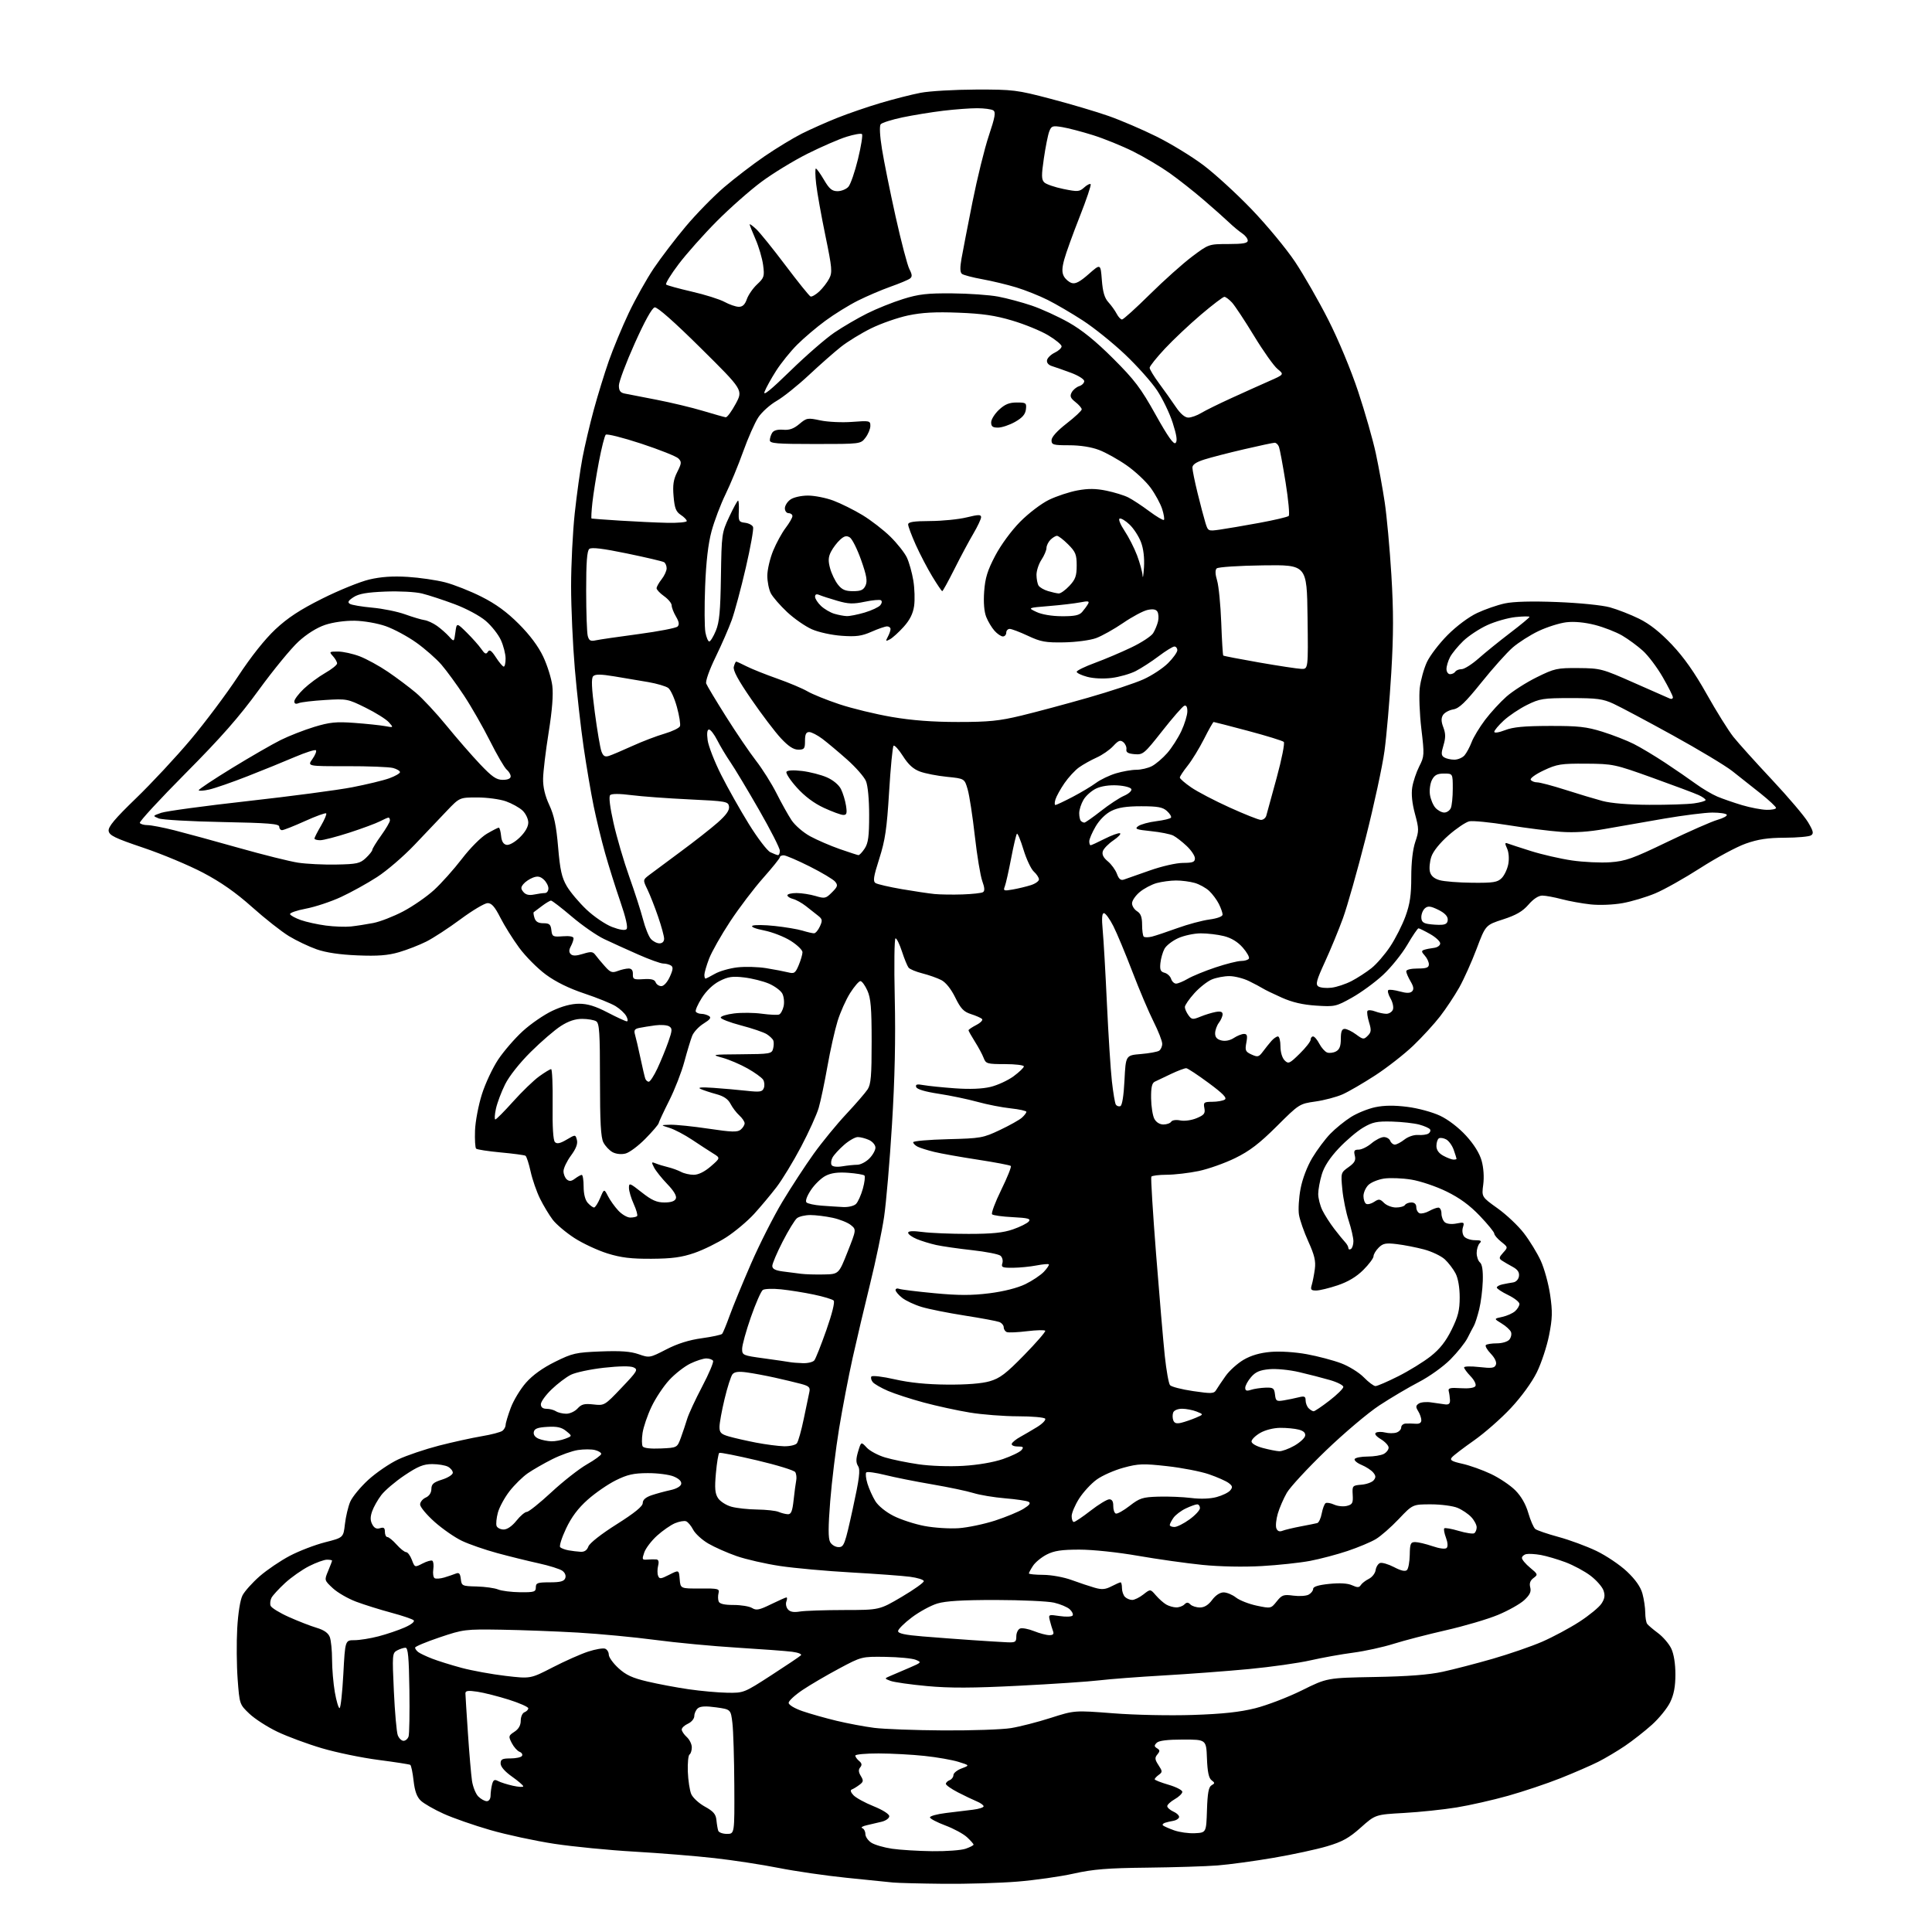 <?xml version="1.0" encoding="UTF-8" standalone="no"?>
<svg 
  version="1.1" 
  xmlns="http://www.w3.org/2000/svg" 
  xmlns:xlink="http://www.w3.org/1999/xlink" 
  xmlns:svg="http://www.w3.org/2000/svg"
  xmlns:rdf="http://www.w3.org/1999/02/22-rdf-syntax-ns#"
  xmlns:cc="http://creativecommons.org/ns#"
  xmlns:dc="http://purl.org/dc/elements/1.1/"
  viewBox="0 0 768 768"
  width="768"
  height="768"
>
<style>svg {background-color: white; }</style>"
<path stroke="none" fill="black" fill-rule="evenodd" d="M375.10,748.84C365.97,748.75 356.93,748.52 355.00,748.33C353.07,748.14 344.75,747.30 336.50,746.45C328.25,745.61 316.10,743.84 309.50,742.53C302.90,741.22 291.43,739.46 284.00,738.63C276.57,737.79 262.29,736.64 252.25,736.06C242.21,735.49 227.84,734.08 220.32,732.94C212.79,731.79 201.35,729.33 194.90,727.47C188.44,725.61 180.09,722.70 176.35,721.00C172.60,719.31 168.53,716.97 167.30,715.82C165.70,714.31 164.88,712.04 164.40,707.83C164.04,704.60 163.45,701.78 163.09,701.56C162.74,701.34 157.02,700.45 150.39,699.59C143.76,698.73 133.65,696.64 127.92,694.94C122.19,693.25 114.24,690.30 110.26,688.40C106.27,686.49 101.26,683.26 99.11,681.21C95.24,677.52 95.21,677.45 94.47,667.51C94.06,662.01 93.99,652.93 94.30,647.32C94.65,641.19 95.49,635.95 96.41,634.17C97.26,632.54 100.31,629.13 103.20,626.60C106.09,624.08 111.49,620.41 115.19,618.47C118.90,616.52 125.21,614.10 129.22,613.08C136.50,611.23 136.50,611.23 137.11,605.87C137.45,602.92 138.39,598.92 139.21,596.99C140.03,595.06 143.27,591.13 146.40,588.26C149.54,585.40 154.89,581.74 158.30,580.14C161.71,578.54 169.00,576.08 174.50,574.66C180.00,573.25 187.65,571.57 191.50,570.92C195.35,570.28 199.06,569.30 199.75,568.75C200.44,568.20 201.00,567.15 201.00,566.42C201.00,565.68 201.92,562.63 203.03,559.64C204.15,556.65 206.88,552.14 209.10,549.63C211.73,546.64 215.74,543.76 220.62,541.35C227.54,537.92 228.91,537.61 238.80,537.22C246.70,536.91 250.64,537.20 253.86,538.32C258.16,539.82 258.28,539.80 264.86,536.41C269.34,534.10 273.93,532.66 278.98,531.97C283.09,531.40 286.73,530.62 287.07,530.22C287.41,529.82 288.75,526.58 290.04,523.00C291.33,519.42 295.14,510.16 298.51,502.41C301.88,494.66 307.51,483.54 311.02,477.70C314.53,471.86 320.13,463.29 323.45,458.66C326.78,454.02 332.60,446.92 336.39,442.87C340.18,438.82 344.00,434.40 344.89,433.04C346.21,431.03 346.50,427.59 346.49,414.04C346.49,400.66 346.16,396.78 344.79,393.75C343.86,391.69 342.62,390.00 342.03,390.00C341.44,390.00 339.60,392.14 337.94,394.75C336.28,397.36 334.03,402.40 332.94,405.94C331.85,409.48 330.03,417.58 328.91,423.94C327.79,430.30 326.23,437.70 325.45,440.39C324.66,443.08 321.50,450.06 318.42,455.89C315.34,461.73 310.95,468.94 308.66,471.93C306.37,474.92 302.37,479.70 299.77,482.55C297.16,485.41 292.21,489.57 288.77,491.80C285.32,494.03 279.57,496.86 276.00,498.08C270.97,499.81 267.13,500.33 259.00,500.38C250.87,500.43 246.91,499.95 241.46,498.26C237.59,497.05 231.68,494.30 228.34,492.14C225.00,489.98 221.12,486.70 219.71,484.86C218.31,483.01 216.04,479.25 214.68,476.50C213.32,473.75 211.63,468.89 210.93,465.70C210.23,462.52 209.31,459.69 208.88,459.43C208.45,459.16 204.01,458.57 199.02,458.11C194.02,457.64 189.63,456.97 189.26,456.60C188.89,456.23 188.70,452.99 188.83,449.40C188.96,445.81 190.19,439.34 191.55,435.03C192.91,430.71 195.84,424.47 198.05,421.16C200.27,417.84 204.65,412.78 207.79,409.91C210.93,407.03 216.20,403.40 219.50,401.84C223.43,399.98 227.11,399.00 230.18,399.00C233.58,399.00 236.69,399.96 241.57,402.50C245.26,404.42 248.69,406.00 249.18,406.00C249.67,406.00 249.58,405.08 248.97,403.95C248.37,402.82 246.44,401.02 244.69,399.95C242.93,398.88 237.34,396.62 232.25,394.92C226.19,392.90 220.92,390.31 217.00,387.42C213.70,384.99 208.92,380.19 206.39,376.75C203.86,373.31 200.48,367.91 198.88,364.75C196.71,360.47 195.43,359.00 193.85,359.00C192.68,359.00 187.85,361.87 183.11,365.38C178.38,368.89 172.23,372.90 169.46,374.29C166.68,375.69 161.79,377.59 158.59,378.52C154.17,379.80 150.18,380.11 142.13,379.78C135.08,379.49 129.61,378.68 125.87,377.37C122.78,376.28 117.83,373.93 114.87,372.13C111.92,370.34 105.31,365.14 100.20,360.57C93.71,354.78 87.81,350.65 80.70,346.91C75.09,343.96 64.42,339.50 57.00,337.00C45.68,333.18 43.45,332.10 43.19,330.30C42.96,328.67 45.63,325.48 54.08,317.32C60.24,311.37 70.02,300.88 75.80,294.00C81.58,287.12 90.02,275.85 94.57,268.95C99.80,260.99 105.26,254.12 109.47,250.17C114.38,245.58 119.25,242.38 128.09,237.96C134.67,234.66 143.08,231.25 146.77,230.37C151.47,229.27 156.09,228.95 162.06,229.32C166.76,229.61 173.47,230.59 176.96,231.49C180.46,232.40 186.95,234.96 191.39,237.20C197.06,240.05 201.47,243.26 206.22,248.01C210.63,252.42 214.00,256.94 215.93,261.02C217.56,264.46 219.19,269.66 219.55,272.58C219.99,276.11 219.51,282.31 218.09,291.19C216.92,298.51 215.93,306.75 215.89,309.50C215.83,312.88 216.63,316.28 218.35,320.00C220.28,324.15 221.13,328.26 221.86,336.75C222.63,345.83 223.30,348.83 225.31,352.27C226.68,354.61 230.21,358.80 233.16,361.59C236.10,364.37 240.66,367.47 243.30,368.48C246.38,369.65 248.44,369.96 249.06,369.34C249.68,368.72 248.79,364.79 246.57,358.34C244.67,352.82 241.94,344.14 240.51,339.05C239.08,333.97 237.04,325.57 235.98,320.40C234.92,315.23 233.13,304.73 232.01,297.07C230.89,289.42 229.31,275.35 228.50,265.82C227.69,256.30 227.02,241.53 227.02,233.00C227.02,224.47 227.67,211.43 228.47,204.00C229.27,196.57 230.65,186.68 231.54,182.00C232.43,177.32 234.44,168.78 236.01,163.00C237.58,157.22 240.28,148.45 242.01,143.50C243.75,138.55 247.31,129.96 249.94,124.41C252.58,118.86 257.06,110.86 259.90,106.64C262.75,102.43 268.46,94.94 272.60,90.01C276.74,85.08 283.57,78.09 287.80,74.47C292.02,70.86 299.30,65.28 303.98,62.08C308.67,58.88 315.30,54.85 318.71,53.13C322.13,51.42 328.43,48.61 332.71,46.90C337.00,45.18 344.77,42.51 350.00,40.95C355.23,39.40 362.43,37.56 366.00,36.88C369.57,36.20 379.48,35.63 388.00,35.60C402.75,35.57 404.19,35.74 417.69,39.29C425.49,41.34 435.84,44.40 440.69,46.11C445.53,47.81 454.10,51.48 459.72,54.27C465.34,57.05 473.70,62.15 478.29,65.60C482.89,69.05 491.57,76.99 497.57,83.25C503.58,89.50 511.33,98.87 514.80,104.06C518.26,109.25 524.21,119.63 528.01,127.12C532.02,135.00 537.02,147.01 539.88,155.62C542.60,163.80 545.76,174.86 546.90,180.18C548.04,185.50 549.64,194.28 550.45,199.69C551.26,205.09 552.45,218.06 553.09,228.51C553.97,243.06 553.96,252.18 553.05,267.50C552.39,278.50 551.18,292.45 550.36,298.50C549.54,304.55 546.19,320.07 542.91,333.00C539.63,345.93 535.55,360.32 533.85,365.00C532.15,369.68 528.93,377.47 526.70,382.33C523.32,389.68 522.88,391.32 524.07,392.12C524.86,392.65 527.19,392.88 529.27,392.63C531.34,392.39 534.94,391.19 537.27,389.98C539.59,388.77 543.15,386.47 545.16,384.87C547.18,383.28 550.53,379.40 552.62,376.25C554.71,373.10 557.45,367.69 558.71,364.22C560.48,359.35 561.00,355.80 561.00,348.63C561.00,342.74 561.59,337.64 562.60,334.65C564.09,330.29 564.08,329.48 562.47,323.52C561.33,319.31 560.96,315.67 561.39,312.96C561.76,310.68 563.01,306.95 564.17,304.66C566.21,300.67 566.24,300.07 565.01,289.73C564.31,283.80 564.02,276.47 564.38,273.44C564.74,270.40 566.01,265.80 567.21,263.21C568.42,260.62 572.12,255.77 575.45,252.43C579.01,248.86 583.84,245.25 587.18,243.68C590.30,242.21 595.25,240.50 598.18,239.87C601.65,239.12 608.90,238.93 619.00,239.32C627.79,239.66 636.86,240.57 639.95,241.42C642.95,242.25 648.19,244.29 651.58,245.96C655.79,248.04 659.92,251.30 664.62,256.27C669.37,261.29 673.65,267.37 678.45,275.93C682.28,282.75 687.05,290.40 689.05,292.92C691.06,295.44 697.98,303.12 704.43,310.00C710.88,316.88 717.31,324.46 718.73,326.85C720.85,330.43 721.06,331.35 719.90,332.08C719.13,332.57 714.45,332.99 709.50,333.01C702.72,333.03 698.88,333.61 693.95,335.35C690.35,336.62 682.25,340.98 675.95,345.03C669.65,349.08 661.58,353.62 658.00,355.12C654.42,356.62 648.58,358.37 645.00,359.01C641.29,359.68 635.84,359.89 632.32,359.52C628.92,359.15 623.75,358.22 620.82,357.44C617.89,356.66 614.42,356.02 613.11,356.01C611.59,356.00 609.57,357.32 607.60,359.60C605.28,362.28 602.71,363.78 597.52,365.46C590.54,367.72 590.54,367.72 586.98,377.16C585.02,382.35 581.91,389.27 580.07,392.55C578.22,395.82 574.81,400.98 572.47,404.00C570.14,407.02 565.35,412.26 561.81,415.64C558.28,419.02 551.49,424.33 546.73,427.44C541.96,430.54 536.09,433.96 533.67,435.03C531.26,436.09 526.41,437.38 522.89,437.87C516.55,438.77 516.41,438.86 507.50,447.74C500.61,454.59 496.74,457.55 491.00,460.36C486.88,462.38 480.35,464.69 476.50,465.50C472.65,466.30 466.94,466.97 463.81,466.98C460.68,466.99 457.92,467.34 457.67,467.75C457.42,468.16 458.27,482.00 459.56,498.50C460.86,515.00 462.41,533.22 463.02,538.98C463.63,544.74 464.57,549.98 465.10,550.62C465.63,551.26 469.76,552.32 474.27,552.98C481.71,554.07 482.58,554.02 483.49,552.48C484.05,551.54 485.72,549.06 487.21,546.96C488.70,544.85 491.91,541.97 494.34,540.54C497.33,538.79 500.84,537.77 505.13,537.40C508.89,537.08 514.78,537.46 519.50,538.32C523.90,539.13 530.04,540.75 533.14,541.93C536.24,543.10 540.29,545.62 542.14,547.52C543.99,549.42 546.07,550.98 546.77,550.99C547.47,551.00 551.54,549.24 555.81,547.09C560.09,544.94 565.89,541.36 568.71,539.14C572.38,536.24 574.74,533.23 577.04,528.57C579.63,523.31 580.25,520.82 580.25,515.72C580.25,511.81 579.62,508.17 578.62,506.22C577.72,504.49 575.80,501.97 574.35,500.62C572.90,499.28 569.20,497.51 566.11,496.68C563.02,495.86 558.15,494.90 555.28,494.56C550.86,494.03 549.75,494.25 548.03,495.97C546.91,497.09 546.00,498.62 546.00,499.38C546.00,500.14 544.18,502.58 541.96,504.80C539.24,507.52 535.91,509.52 531.77,510.92C528.38,512.06 524.52,513.00 523.19,513.00C521.14,513.00 520.87,512.65 521.45,510.75C521.82,509.51 522.37,506.68 522.67,504.46C523.09,501.30 522.53,498.93 520.09,493.54C518.37,489.75 516.70,484.95 516.36,482.87C516.03,480.79 516.31,476.14 516.99,472.55C517.73,468.62 519.60,463.71 521.67,460.25C523.57,457.09 526.78,452.79 528.81,450.70C530.84,448.61 534.52,445.61 537.00,444.05C539.48,442.48 543.84,440.72 546.71,440.12C550.26,439.38 554.33,439.34 559.47,440.00C563.69,440.53 569.42,442.09 572.45,443.52C575.69,445.05 579.86,448.25 582.79,451.46C585.94,454.91 588.15,458.46 588.97,461.41C589.75,464.19 590.00,467.93 589.61,470.89C588.96,475.79 588.96,475.79 595.30,480.32C598.78,482.80 603.50,487.25 605.77,490.21C608.05,493.16 611.07,498.10 612.48,501.17C613.89,504.25 615.57,510.36 616.21,514.75C617.18,521.42 617.11,524.06 615.78,530.80C614.90,535.24 612.71,541.87 610.91,545.53C608.95,549.50 604.79,555.24 600.59,559.73C596.72,563.88 590.11,569.68 585.90,572.63C581.70,575.58 577.75,578.59 577.14,579.34C576.23,580.42 577.05,580.92 581.31,581.87C584.23,582.52 589.33,584.34 592.66,585.92C595.99,587.49 600.34,590.41 602.33,592.40C604.68,594.75 606.50,597.91 607.52,601.42C608.39,604.40 609.63,607.27 610.30,607.80C610.96,608.34 615.10,609.75 619.50,610.95C623.90,612.14 630.69,614.65 634.60,616.52C638.50,618.40 643.97,622.08 646.75,624.71C650.14,627.92 652.17,630.82 652.90,633.50C653.50,635.70 654.00,639.08 654.01,641.00C654.02,642.92 654.36,644.95 654.77,645.51C655.17,646.06 657.12,647.72 659.11,649.20C661.09,650.68 663.46,653.44 664.36,655.34C665.38,657.49 666.00,661.37 666.00,665.59C666.00,670.41 665.40,673.61 663.92,676.66C662.78,679.02 659.52,683.05 656.67,685.61C653.83,688.17 649.02,691.94 646.00,693.99C642.98,696.04 638.17,698.90 635.33,700.34C632.49,701.77 625.74,704.71 620.33,706.86C614.92,709.01 605.55,712.15 599.50,713.85C593.45,715.55 584.23,717.64 579.00,718.49C573.77,719.34 564.37,720.33 558.11,720.68C546.72,721.32 546.72,721.32 540.91,726.50C536.26,730.65 533.62,732.12 527.57,733.91C523.42,735.15 513.83,737.22 506.26,738.51C498.69,739.81 488.68,741.17 484.00,741.54C479.32,741.91 466.73,742.30 456.00,742.42C440.26,742.59 434.63,743.04 426.81,744.78C421.48,745.97 411.40,747.40 404.42,747.97C397.43,748.54 384.24,748.93 375.10,748.84zM370.60,735.88C376.16,735.95 382.12,735.51 383.85,734.90C385.58,734.30 387.00,733.56 387.00,733.27C387.00,732.97 385.83,731.64 384.39,730.31C382.95,728.98 379.09,726.89 375.81,725.66C372.53,724.43 369.76,722.99 369.67,722.46C369.58,721.93 372.43,721.14 376.00,720.70C379.57,720.26 384.41,719.67 386.75,719.39C389.09,719.11 391.00,718.50 391.00,718.04C391.00,717.57 389.76,716.68 388.25,716.06C386.74,715.43 383.36,713.82 380.75,712.47C378.14,711.12 376.00,709.61 376.00,709.12C376.00,708.62 376.68,707.95 377.50,707.64C378.32,707.32 379.00,706.42 379.00,705.63C379.00,704.84 380.46,703.65 382.25,702.98C385.50,701.76 385.50,701.76 381.00,700.36C378.52,699.59 372.45,698.52 367.50,698.00C362.55,697.47 354.34,697.03 349.25,697.02C344.16,697.01 340.00,697.39 340.00,697.88C340.00,698.36 340.68,699.32 341.51,700.01C342.61,700.92 342.73,701.62 341.95,702.55C341.19,703.48 341.25,704.45 342.19,705.98C343.32,707.83 343.25,708.31 341.61,709.52C340.57,710.30 339.22,711.12 338.61,711.34C337.91,711.61 338.15,712.45 339.27,713.63C340.24,714.66 343.84,716.63 347.27,718.01C350.89,719.47 353.50,721.13 353.50,721.97C353.50,722.77 352.15,723.76 350.50,724.16C348.85,724.57 346.15,725.20 344.50,725.57C342.85,725.94 342.06,726.45 342.75,726.71C343.44,726.96 344.00,728.02 344.00,729.06C344.00,730.10 345.06,731.65 346.35,732.49C347.64,733.34 351.36,734.42 354.60,734.90C357.85,735.37 365.05,735.81 370.60,735.88zM288.97,729.00C292.00,729.00 292.00,729.00 291.90,709.75C291.85,699.16 291.51,688.03 291.15,685.00C290.50,679.51 290.50,679.51 284.67,678.70C280.59,678.13 278.42,678.24 277.42,679.06C276.64,679.71 276.00,681.10 276.00,682.14C276.00,683.20 274.89,684.55 273.50,685.18C272.12,685.81 271.00,686.85 271.00,687.51C271.00,688.16 271.90,689.50 273.00,690.50C274.10,691.50 275.00,693.34 275.00,694.60C275.00,695.85 274.59,697.13 274.10,697.44C273.60,697.75 273.30,700.81 273.42,704.25C273.55,707.69 274.16,711.69 274.76,713.14C275.37,714.59 277.81,716.84 280.18,718.15C283.59,720.02 284.56,721.16 284.79,723.51C284.95,725.16 285.28,727.06 285.51,727.75C285.75,728.44 287.30,729.00 288.97,729.00zM475.00,728.73C479.50,728.50 479.50,728.50 479.79,719.52C480.01,712.72 480.46,710.32 481.61,709.68C482.98,708.91 482.98,708.70 481.60,707.66C480.51,706.84 479.98,704.33 479.78,699.00C479.50,691.50 479.50,691.50 470.30,691.50C464.11,691.50 460.67,691.92 459.81,692.79C458.75,693.85 458.78,694.25 459.94,694.97C461.12,695.70 461.15,696.12 460.07,697.42C458.98,698.73 459.06,699.44 460.51,701.66C462.13,704.12 462.14,704.43 460.63,705.53C459.73,706.18 459.00,706.98 459.00,707.29C459.00,707.60 461.48,708.58 464.50,709.46C467.52,710.34 470.00,711.61 469.99,712.28C469.99,712.95 468.64,714.27 466.99,715.20C465.35,716.14 464.00,717.39 464.00,717.97C464.00,718.56 465.14,719.56 466.53,720.19C467.92,720.83 468.89,721.83 468.69,722.42C468.50,723.02 467.47,723.64 466.42,723.81C465.36,723.98 463.87,724.33 463.11,724.58C462.34,724.84 461.97,725.30 462.28,725.62C462.60,725.93 464.57,726.81 466.68,727.57C468.78,728.33 472.52,728.86 475.00,728.73zM193.50,716.00C194.38,716.00 195.01,715.08 195.01,713.75C195.02,712.51 195.30,710.50 195.62,709.27C196.10,707.51 196.59,707.24 197.98,707.99C198.95,708.51 201.60,709.35 203.87,709.86C206.14,710.37 208.00,710.47 208.00,710.09C208.00,709.70 205.97,707.96 203.50,706.21C200.70,704.24 199.00,702.28 199.00,701.02C199.00,699.33 199.65,699.00 202.94,699.00C205.11,699.00 207.16,698.55 207.50,697.99C207.85,697.44 207.41,696.71 206.53,696.37C205.65,696.03 204.26,694.48 203.45,692.91C202.06,690.21 202.11,689.97 204.49,688.41C206.17,687.31 207.00,685.85 207.00,683.99C207.00,682.45 207.66,680.96 208.50,680.64C209.32,680.32 210.00,679.62 210.00,679.07C210.00,678.53 206.51,676.99 202.25,675.64C197.99,674.30 192.36,672.87 189.75,672.48C186.06,671.93 185.00,672.08 185.01,673.14C185.02,673.89 185.47,681.02 186.01,689.00C186.54,696.98 187.27,705.47 187.62,707.88C187.98,710.29 189.11,713.11 190.13,714.13C191.16,715.16 192.68,716.00 193.50,716.00zM160.41,692.00C161.21,692.00 162.12,691.21 162.42,690.25C162.73,689.28 162.87,680.96 162.74,671.75C162.55,658.70 162.21,655.01 161.18,655.00C160.46,655.00 158.97,655.48 157.86,656.07C155.94,657.10 155.89,657.78 156.57,672.32C156.96,680.67 157.65,688.51 158.11,689.75C158.57,690.99 159.61,692.00 160.41,692.00zM375.00,687.87C386.27,687.93 398.36,687.52 401.86,686.95C405.36,686.38 412.48,684.56 417.68,682.89C427.13,679.87 427.13,679.87 442.51,681.06C451.13,681.74 465.05,682.02 474.19,681.72C486.02,681.33 492.84,680.59 499.00,679.05C503.68,677.87 512.00,674.68 517.51,671.95C527.52,666.98 527.52,666.98 546.51,666.63C559.64,666.40 567.96,665.76 573.46,664.56C577.85,663.61 586.79,661.29 593.35,659.40C599.91,657.51 608.76,654.46 613.01,652.62C617.26,650.77 623.92,647.21 627.81,644.69C631.69,642.18 635.65,638.93 636.60,637.48C637.91,635.50 638.10,634.20 637.41,632.22C636.90,630.77 634.59,628.14 632.27,626.38C629.96,624.61 625.47,622.20 622.30,621.01C619.12,619.82 614.72,618.53 612.51,618.13C610.31,617.74 607.71,617.58 606.75,617.78C605.79,617.98 605.00,618.68 604.99,619.32C604.99,619.97 606.45,621.71 608.24,623.19C611.37,625.78 611.42,625.94 609.59,627.29C608.27,628.27 607.87,629.40 608.29,631.00C608.74,632.72 608.15,633.99 605.93,636.06C604.31,637.58 599.62,640.22 595.51,641.93C591.41,643.64 582.09,646.39 574.81,648.04C567.53,649.70 558.14,652.13 553.96,653.45C549.77,654.77 542.56,656.35 537.93,656.96C533.29,657.56 525.65,658.94 520.95,660.01C516.25,661.09 505.23,662.64 496.45,663.48C487.68,664.31 472.40,665.45 462.50,666.02C452.60,666.59 441.12,667.46 437.00,667.96C432.88,668.46 418.48,669.43 405.00,670.11C386.56,671.05 377.53,671.08 368.50,670.24C361.90,669.63 355.38,668.70 354.00,668.18C351.50,667.23 351.50,667.23 354.00,666.17C355.38,665.59 358.75,664.14 361.50,662.96C366.36,660.87 366.43,660.78 364.00,659.79C362.62,659.23 357.23,658.71 352.00,658.63C342.50,658.50 342.50,658.50 333.50,663.31C328.55,665.95 322.02,669.78 319.00,671.81C315.98,673.84 313.50,676.13 313.50,676.90C313.50,677.71 315.84,679.12 319.00,680.21C322.02,681.25 328.10,682.97 332.50,684.03C336.90,685.09 343.65,686.36 347.50,686.85C351.35,687.34 363.73,687.80 375.00,687.87zM134.98,679.00C135.41,679.00 136.08,672.92 136.48,665.50C137.20,652.00 137.20,652.00 140.89,652.00C142.92,652.00 147.23,651.31 150.48,650.46C153.72,649.62 158.40,648.03 160.87,646.94C163.52,645.77 164.98,644.60 164.43,644.08C163.92,643.60 159.90,642.24 155.50,641.06C151.10,639.88 144.84,637.92 141.60,636.71C138.35,635.49 134.16,633.08 132.30,631.34C128.90,628.17 128.90,628.17 130.45,624.46C131.30,622.42 132.00,620.59 132.00,620.38C132.00,620.17 131.09,620.00 129.97,620.00C128.85,620.00 125.66,621.15 122.88,622.56C120.10,623.97 115.81,626.98 113.34,629.25C110.88,631.52 108.45,634.16 107.94,635.11C107.43,636.07 107.26,637.52 107.57,638.32C107.88,639.13 111.14,641.14 114.82,642.78C118.50,644.43 123.46,646.36 125.85,647.07C128.82,647.96 130.48,649.13 131.10,650.75C131.59,652.06 132.00,656.10 132.00,659.73C132.00,663.36 132.50,669.19 133.10,672.67C133.71,676.15 134.55,679.00 134.98,679.00zM289.09,672.89C295.63,673.00 295.78,672.94 306.59,665.94C312.59,662.06 317.89,658.50 318.37,658.02C318.86,657.54 317.33,656.92 314.87,656.60C312.47,656.29 302.62,655.56 293.00,654.97C283.38,654.38 268.75,653.00 260.50,651.90C252.25,650.80 238.42,649.49 229.76,648.98C221.10,648.48 207.38,647.96 199.26,647.83C184.93,647.61 184.22,647.69 174.75,650.88C169.39,652.69 165.00,654.52 165.00,654.96C165.00,655.40 165.56,656.19 166.25,656.72C166.94,657.25 169.42,658.43 171.77,659.34C174.12,660.26 179.43,661.91 183.56,663.02C187.69,664.12 195.53,665.55 200.97,666.19C210.87,667.35 210.87,667.35 219.68,662.81C224.53,660.31 230.88,657.49 233.79,656.54C236.70,655.59 239.73,655.07 240.54,655.38C241.34,655.68 242.00,656.76 242.00,657.76C242.00,658.76 243.72,661.17 245.83,663.10C248.80,665.83 251.38,667.03 257.35,668.43C261.58,669.43 268.98,670.82 273.77,671.51C278.57,672.21 285.47,672.83 289.09,672.89zM400.25,652.83C403.64,652.98 404.00,652.76 404.00,650.47C404.00,649.08 404.68,647.68 405.50,647.36C406.33,647.04 408.81,647.51 411.02,648.39C413.23,649.28 415.98,650.00 417.13,650.00C418.63,650.00 419.04,649.55 418.60,648.41C418.27,647.53 417.70,645.67 417.35,644.27C416.72,641.76 416.77,641.74 421.27,642.41C423.77,642.79 426.08,642.68 426.39,642.18C426.70,641.68 426.17,640.56 425.21,639.69C424.25,638.82 421.45,637.65 418.99,637.08C416.52,636.51 406.13,636.04 395.91,636.02C382.69,636.01 375.96,636.41 372.61,637.42C370.02,638.20 365.45,640.69 362.45,642.95C359.45,645.21 357.00,647.66 357.00,648.38C357.00,649.33 359.74,649.93 366.75,650.50C372.11,650.94 381.00,651.61 386.50,651.98C392.00,652.36 398.19,652.74 400.25,652.83zM317.95,640.61C319.90,640.29 327.82,640.02 335.54,640.01C349.59,640.00 349.59,640.00 358.49,634.75C363.39,631.86 367.33,629.05 367.23,628.50C367.14,627.95 364.69,627.18 361.78,626.80C358.88,626.41 348.39,625.64 338.49,625.08C328.58,624.53 315.79,623.37 310.06,622.51C304.33,621.65 296.58,619.88 292.84,618.58C289.10,617.28 284.01,615.02 281.53,613.57C279.04,612.11 276.35,609.64 275.54,608.08C274.73,606.52 273.47,605.01 272.73,604.73C272.00,604.45 270.00,604.80 268.30,605.51C266.60,606.23 263.40,608.45 261.19,610.45C258.98,612.45 256.69,615.44 256.11,617.11C255.14,619.91 255.23,620.12 257.28,619.96C258.50,619.86 260.11,619.83 260.86,619.89C261.78,619.96 262.02,620.77 261.61,622.42C261.28,623.75 261.27,625.54 261.60,626.39C262.12,627.76 262.65,627.71 266.04,625.98C269.88,624.02 269.88,624.02 270.19,627.76C270.50,631.50 270.50,631.50 278.31,631.45C285.51,631.40 286.09,631.55 285.63,633.29C285.36,634.34 285.38,635.82 285.68,636.60C286.05,637.56 287.90,638.00 291.62,638.00C294.59,638.00 297.91,638.55 298.98,639.22C300.62,640.25 301.84,640.00 306.49,637.72C309.55,636.23 312.31,635.00 312.63,635.00C312.95,635.00 312.93,635.73 312.59,636.63C312.25,637.52 312.51,638.92 313.19,639.72C314.04,640.75 315.48,641.02 317.95,640.61zM467.55,638.97C468.68,638.99 470.14,638.46 470.80,637.80C471.73,636.87 472.27,636.87 473.20,637.80C473.86,638.46 475.58,639.00 477.01,639.00C478.75,639.00 480.36,638.00 481.84,636.00C483.20,634.16 484.96,633.00 486.40,633.00C487.68,633.00 489.90,633.92 491.33,635.05C492.76,636.17 496.47,637.62 499.58,638.28C505.19,639.45 505.23,639.44 507.51,636.59C509.58,634.00 510.24,633.77 514.10,634.29C516.46,634.60 519.20,634.43 520.19,633.90C521.19,633.36 522.00,632.33 522.00,631.60C522.00,630.71 524.08,630.06 528.41,629.62C532.64,629.19 535.73,629.38 537.48,630.17C539.60,631.14 540.30,631.12 540.94,630.10C541.37,629.40 542.80,628.29 544.11,627.63C545.43,626.98 546.65,625.42 546.83,624.16C547.01,622.91 547.79,621.63 548.57,621.33C549.35,621.04 551.85,621.76 554.14,622.95C556.94,624.42 558.61,624.79 559.30,624.10C559.86,623.54 560.35,620.82 560.40,618.04C560.47,613.63 560.74,613.00 562.56,613.00C563.71,613.00 566.78,613.73 569.40,614.62C572.27,615.60 574.52,615.88 575.07,615.33C575.62,614.78 575.51,613.16 574.79,611.25C574.13,609.50 573.83,607.84 574.13,607.54C574.42,607.25 577.00,607.70 579.85,608.55C582.71,609.40 585.48,609.82 586.02,609.49C586.56,609.15 587.00,608.09 587.00,607.13C587.00,606.17 586.04,604.34 584.86,603.08C583.68,601.81 581.22,600.15 579.39,599.39C577.56,598.63 572.80,598.00 568.82,598.00C561.57,598.00 561.57,598.00 556.03,603.84C552.99,607.05 548.88,610.65 546.90,611.83C544.93,613.01 539.89,615.12 535.72,616.52C531.54,617.93 524.83,619.70 520.81,620.47C516.79,621.23 508.10,622.17 501.50,622.54C494.33,622.95 484.87,622.76 478.00,622.07C471.68,621.43 460.15,619.81 452.40,618.46C444.32,617.05 434.37,616.00 429.11,616.00C421.98,616.00 419.06,616.44 416.11,617.94C414.02,619.01 411.56,621.02 410.65,622.41C409.74,623.79 409.00,625.17 409.00,625.46C409.00,625.76 411.59,626.01 414.75,626.03C417.96,626.05 422.93,626.96 426.00,628.09C429.02,629.20 433.13,630.57 435.13,631.14C438.00,631.97 439.39,631.85 441.83,630.59C443.52,629.72 445.15,629.00 445.45,629.00C445.75,629.00 446.00,630.03 446.00,631.30C446.00,632.57 446.54,634.14 447.20,634.80C447.86,635.46 449.15,636.00 450.07,636.00C450.98,636.00 452.98,635.02 454.51,633.82C457.29,631.63 457.29,631.63 459.47,634.17C460.67,635.56 462.52,637.21 463.58,637.82C464.63,638.44 466.42,638.95 467.55,638.97zM206.75,632.94C212.35,632.99 213.00,632.79 213.00,631.00C213.00,629.24 213.67,629.00 218.53,629.00C222.74,629.00 224.21,628.61 224.69,627.36C225.08,626.36 224.62,625.20 223.55,624.41C222.58,623.70 218.34,622.37 214.14,621.45C209.94,620.53 202.52,618.70 197.66,617.38C192.80,616.06 186.50,613.88 183.66,612.53C180.82,611.19 175.91,607.78 172.75,604.97C169.59,602.15 167.00,599.04 167.00,598.07C167.00,597.10 168.00,595.86 169.23,595.31C170.63,594.69 171.46,593.42 171.48,591.91C171.50,589.96 172.31,589.24 175.75,588.16C178.09,587.42 180.00,586.19 180.00,585.44C180.00,584.69 179.13,583.60 178.07,583.04C177.00,582.47 174.18,582.00 171.81,582.00C168.34,582.00 166.15,582.89 160.81,586.47C157.14,588.93 152.99,592.46 151.58,594.31C150.16,596.16 148.52,599.07 147.93,600.77C147.15,603.01 147.16,604.44 147.99,605.98C148.78,607.46 149.71,607.91 151.06,607.48C152.55,607.01 153.00,607.34 153.00,608.93C153.00,610.07 153.45,611.00 153.99,611.00C154.54,611.00 156.19,612.35 157.66,614.00C159.13,615.65 160.83,617.00 161.45,617.00C162.06,617.00 163.08,618.38 163.72,620.06C164.87,623.11 164.88,623.11 167.96,621.52C169.67,620.64 171.42,620.14 171.86,620.42C172.30,620.69 172.47,622.23 172.24,623.84C172.00,625.45 172.24,627.03 172.76,627.35C173.29,627.68 175.02,627.55 176.61,627.08C178.20,626.60 180.25,625.90 181.18,625.53C182.48,625.00 182.92,625.48 183.18,627.67C183.49,630.41 183.70,630.51 189.50,630.65C192.80,630.74 196.62,631.27 198.00,631.84C199.38,632.41 203.31,632.90 206.75,632.94zM230.78,616.86C232.31,616.96 233.34,616.26 233.89,614.75C234.38,613.42 238.99,609.80 245.11,605.94C252.32,601.38 255.50,598.79 255.50,597.48C255.50,596.20 256.66,595.19 259.00,594.39C260.93,593.74 264.30,592.82 266.49,592.35C268.89,591.84 270.60,590.86 270.79,589.89C270.98,588.86 269.90,587.79 267.80,586.92C265.99,586.17 261.36,585.57 257.51,585.59C251.86,585.61 249.39,586.17 244.79,588.45C241.65,590.01 236.61,593.48 233.60,596.17C229.79,599.56 227.16,603.07 225.00,607.66C223.28,611.30 222.24,614.62 222.69,615.05C223.13,615.48 224.62,616.03 226.00,616.28C227.38,616.53 229.53,616.79 230.78,616.86zM333.36,615.00C335.50,615.00 335.87,614.01 338.97,599.84C341.62,587.71 342.05,584.31 341.11,582.81C340.22,581.37 340.22,580.01 341.12,576.98C342.31,573.04 342.31,573.04 344.54,575.45C345.76,576.77 349.07,578.54 351.88,579.37C354.69,580.21 360.66,581.43 365.15,582.08C369.82,582.76 377.40,583.03 382.90,582.70C388.73,582.36 394.93,581.29 398.69,580.00C402.09,578.82 405.41,577.22 406.06,576.43C407.04,575.25 406.77,575.00 404.54,575.00C403.05,575.00 401.99,574.52 402.19,573.92C402.39,573.33 403.89,572.11 405.53,571.21C407.16,570.31 410.20,568.53 412.29,567.25C414.37,565.97 415.80,564.49 415.48,563.96C415.15,563.43 410.30,563.00 404.69,563.00C399.09,562.99 390.45,562.33 385.50,561.51C380.55,560.70 372.31,558.90 367.20,557.52C362.08,556.14 355.68,554.06 352.98,552.90C350.28,551.73 347.56,550.17 346.95,549.43C346.33,548.69 346.08,547.69 346.38,547.20C346.68,546.71 350.86,547.20 355.71,548.31C361.63,549.65 368.42,550.34 376.50,550.40C384.21,550.46 390.26,549.99 393.42,549.07C397.49,547.89 399.87,546.08 407.13,538.65C411.96,533.71 415.72,529.36 415.50,529.00C415.28,528.64 412.04,528.72 408.30,529.17C404.56,529.63 400.94,529.79 400.25,529.53C399.56,529.27 399.00,528.42 399.00,527.64C399.00,526.85 398.21,525.90 397.25,525.52C396.29,525.15 390.10,523.99 383.50,522.96C376.90,521.93 369.20,520.39 366.39,519.54C363.58,518.70 360.09,517.07 358.64,515.93C357.19,514.79 356.00,513.39 356.00,512.82C356.00,512.25 356.65,512.03 357.44,512.34C358.23,512.64 364.54,513.42 371.46,514.07C381.06,514.98 386.22,514.98 393.27,514.10C398.99,513.38 404.42,512.00 407.56,510.49C410.34,509.14 413.67,506.91 414.98,505.53C416.28,504.14 417.15,502.82 416.92,502.59C416.69,502.36 414.48,502.56 412.00,503.04C409.52,503.52 405.33,503.93 402.68,503.96C398.43,503.99 397.93,503.78 398.46,502.14C398.78,501.12 398.44,499.78 397.70,499.17C396.96,498.55 391.89,497.56 386.43,496.96C380.97,496.36 374.55,495.43 372.16,494.91C369.77,494.38 366.28,493.31 364.41,492.53C362.53,491.74 361.00,490.63 361.00,490.04C361.00,489.33 362.89,489.23 366.75,489.74C369.91,490.16 378.12,490.50 385.00,490.49C394.43,490.49 398.77,490.04 402.67,488.69C405.52,487.70 408.34,486.29 408.95,485.56C409.86,484.47 408.68,484.15 402.60,483.84C398.49,483.64 394.79,483.13 394.37,482.71C393.96,482.29 395.59,477.92 398.00,473.00C400.41,468.08 402.13,463.80 401.82,463.49C401.51,463.17 395.60,462.05 388.70,460.99C381.79,459.93 373.97,458.54 371.32,457.89C368.67,457.24 365.71,456.31 364.75,455.82C363.79,455.33 363.00,454.54 363.00,454.06C363.00,453.58 369.19,453.04 376.75,452.85C389.89,452.52 390.81,452.35 397.48,449.19C401.33,447.37 405.26,445.17 406.23,444.29C407.21,443.41 408.00,442.37 408.00,441.97C408.00,441.58 405.19,440.96 401.75,440.59C398.31,440.23 392.35,439.06 388.50,437.99C384.65,436.93 377.71,435.48 373.08,434.78C367.70,433.96 364.49,433.00 364.20,432.12C363.85,431.05 364.51,430.87 367.12,431.35C368.98,431.68 374.59,432.26 379.59,432.62C385.51,433.05 390.45,432.85 393.75,432.06C396.54,431.39 400.66,429.49 402.91,427.84C405.16,426.18 407.00,424.42 407.00,423.91C407.00,423.41 403.61,423.00 399.48,423.00C392.41,423.00 391.89,422.85 391.02,420.55C390.51,419.20 388.94,416.28 387.54,414.07C386.14,411.85 385.00,409.82 385.00,409.55C385.00,409.27 386.40,408.33 388.11,407.44C389.83,406.55 390.84,405.47 390.36,405.04C389.89,404.60 387.90,403.73 385.95,403.11C383.08,402.19 381.90,400.94 379.73,396.53C378.07,393.14 375.98,390.52 374.18,389.59C372.60,388.78 369.22,387.58 366.68,386.94C364.14,386.30 361.66,385.27 361.16,384.64C360.67,384.01 359.49,381.14 358.55,378.25C357.61,375.36 356.46,373.00 355.99,373.00C355.52,373.00 355.38,383.69 355.68,396.75C356.05,413.06 355.70,428.80 354.58,447.00C353.69,461.57 352.27,478.10 351.44,483.73C350.61,489.35 348.12,501.28 345.91,510.23C343.70,519.18 340.57,532.47 338.94,539.77C337.32,547.07 334.90,559.69 333.56,567.81C332.23,575.93 330.64,588.96 330.02,596.76C329.21,606.98 329.20,611.51 329.98,612.97C330.59,614.10 332.08,615.00 333.36,615.00zM509.76,608.52C510.72,608.14 513.98,607.36 517.00,606.78C520.02,606.21 523.01,605.61 523.62,605.45C524.24,605.29 525.05,603.56 525.41,601.61C525.78,599.67 526.48,597.82 526.96,597.52C527.45,597.22 528.98,597.49 530.35,598.11C531.73,598.74 534.00,598.97 535.40,598.62C537.61,598.06 537.91,597.49 537.72,594.24C537.51,590.61 537.61,590.49 541.17,590.19C543.19,590.03 545.39,589.24 546.05,588.44C546.98,587.31 546.95,586.64 545.87,585.35C545.12,584.43 543.02,583.07 541.21,582.31C539.40,581.56 538.19,580.50 538.52,579.97C538.85,579.44 541.15,579.00 543.62,579.00C546.10,579.00 549.00,578.53 550.07,577.96C551.13,577.40 552.00,576.26 552.00,575.45C552.00,574.64 550.61,573.13 548.92,572.10C546.96,570.91 546.25,569.96 546.97,569.52C547.60,569.13 549.25,569.10 550.64,569.45C552.03,569.80 554.03,569.81 555.09,569.47C556.14,569.14 557.00,568.22 557.00,567.43C557.00,566.64 557.79,565.95 558.75,565.89C559.71,565.83 561.51,565.86 562.75,565.96C564.21,566.08 565.00,565.59 565.00,564.56C565.00,563.69 564.44,562.07 563.75,560.96C562.72,559.29 562.76,558.76 564.00,557.93C564.83,557.38 567.08,557.18 569.00,557.49C570.92,557.79 573.40,558.14 574.50,558.27C575.94,558.44 576.47,557.94 576.39,556.50C576.33,555.40 576.11,553.83 575.89,553.00C575.57,551.78 576.46,551.56 580.64,551.83C583.81,552.04 586.06,551.72 586.50,551.00C586.90,550.35 586.08,548.64 584.61,547.11C583.17,545.62 582.00,544.02 582.00,543.57C582.00,543.11 584.71,543.05 588.01,543.42C593.03,543.99 594.13,543.84 594.64,542.49C595.02,541.50 594.25,539.83 592.62,538.12C591.16,536.60 590.28,535.06 590.65,534.68C591.03,534.31 593.00,534.00 595.04,534.00C597.11,534.00 599.30,533.34 599.99,532.51C600.67,531.69 600.96,530.35 600.65,529.52C600.33,528.69 598.66,527.15 596.94,526.11C593.80,524.20 593.80,524.20 597.15,523.49C598.99,523.10 601.29,522.08 602.25,521.23C603.21,520.38 604.00,519.08 604.00,518.33C604.00,517.59 601.98,515.99 599.50,514.79C597.02,513.59 595.00,512.25 595.00,511.82C595.00,511.39 596.01,510.82 597.25,510.56C598.49,510.29 600.40,509.94 601.50,509.78C602.67,509.60 603.63,508.57 603.81,507.30C604.03,505.75 603.30,504.67 601.31,503.59C599.77,502.76 597.84,501.63 597.04,501.10C595.79,500.26 595.86,499.81 597.53,497.96C599.48,495.81 599.48,495.80 596.74,493.61C595.24,492.41 594.00,490.96 594.00,490.38C594.00,489.81 591.41,486.63 588.25,483.32C584.23,479.11 580.24,476.19 575.00,473.63C570.86,471.60 564.59,469.49 561.00,468.91C557.42,468.33 552.56,468.15 550.18,468.50C547.80,468.86 544.99,470.01 543.93,471.07C542.87,472.13 542.00,474.10 542.00,475.44C542.00,476.78 542.47,478.17 543.05,478.53C543.63,478.89 545.06,478.54 546.23,477.77C548.10,476.52 548.57,476.57 550.18,478.18C551.18,479.18 553.32,480.00 554.94,480.00C556.56,480.00 558.16,479.55 558.50,479.00C558.84,478.45 559.99,478.00 561.06,478.00C562.30,478.00 563.00,478.69 563.00,479.89C563.00,480.93 563.59,482.01 564.30,482.29C565.02,482.56 566.70,482.17 568.05,481.43C569.40,480.68 571.06,480.05 571.75,480.04C572.44,480.02 573.00,481.07 573.00,482.38C573.00,483.69 573.61,485.26 574.36,485.88C575.15,486.54 577.06,486.74 578.97,486.36C581.98,485.75 582.18,485.87 581.53,487.90C581.13,489.16 581.35,490.71 582.04,491.55C582.70,492.35 584.63,493.00 586.32,493.00C588.72,493.00 589.13,493.27 588.20,494.20C587.54,494.86 587.00,496.60 587.00,498.08C587.00,499.55 587.59,501.25 588.31,501.84C589.18,502.57 589.56,505.04 589.43,509.22C589.32,512.67 588.68,517.75 588.00,520.50C587.32,523.25 586.38,526.17 585.91,527.00C585.44,527.83 584.29,530.03 583.35,531.89C582.41,533.75 579.36,537.58 576.57,540.39C573.73,543.25 568.20,547.21 564.00,549.39C559.88,551.53 552.82,555.71 548.31,558.67C543.81,561.62 534.23,569.73 527.02,576.67C519.81,583.62 512.84,591.15 511.54,593.40C510.24,595.66 508.62,599.38 507.95,601.67C507.28,603.97 507.02,606.61 507.37,607.53C507.80,608.65 508.60,608.98 509.76,608.52zM200.22,608.00C201.63,608.00 203.57,606.66 205.29,604.50C206.83,602.57 208.69,601.00 209.42,601.00C210.16,601.00 214.54,597.49 219.17,593.20C223.79,588.91 230.14,583.92 233.28,582.12C236.43,580.33 239.00,578.44 239.00,577.95C239.00,577.45 237.87,576.75 236.49,576.41C235.11,576.06 232.07,576.06 229.74,576.41C227.41,576.76 222.80,578.41 219.50,580.07C216.20,581.73 211.84,584.24 209.81,585.64C207.78,587.04 204.51,590.25 202.55,592.77C200.59,595.29 198.51,599.12 197.92,601.28C197.34,603.44 197.11,605.84 197.40,606.60C197.70,607.37 198.96,608.00 200.22,608.00zM381.10,607.48C384.73,607.22 391.26,605.85 395.60,604.44C399.94,603.02 405.00,600.92 406.85,599.78C409.29,598.28 409.84,597.50 408.86,596.98C408.11,596.58 403.90,595.96 399.50,595.60C395.10,595.23 389.48,594.29 387.00,593.52C384.52,592.74 377.10,591.18 370.50,590.05C363.90,588.93 355.47,587.24 351.77,586.31C348.07,585.39 344.74,584.93 344.36,585.31C343.99,585.68 344.19,587.68 344.82,589.74C345.45,591.81 346.86,594.95 347.95,596.71C349.10,598.59 352.13,601.05 355.20,602.60C358.09,604.07 363.62,605.87 367.48,606.60C371.34,607.34 377.47,607.73 381.10,607.48zM466.85,607.00C467.87,607.00 470.57,605.65 472.85,603.99C475.13,602.34 477.00,600.32 477.00,599.49C477.00,598.67 476.51,598.00 475.90,598.00C475.30,598.00 473.26,598.73 471.37,599.63C469.48,600.53 467.27,602.20 466.47,603.35C465.66,604.50 465.00,605.79 465.00,606.22C465.00,606.65 465.83,607.00 466.85,607.00zM426.88,605.00C427.36,605.00 430.37,602.98 433.55,600.50C436.74,598.02 440.08,596.00 440.96,596.00C442.05,596.00 442.57,596.86 442.54,598.65C442.52,600.11 442.98,601.47 443.56,601.67C444.14,601.87 446.62,600.49 449.06,598.59C453.05,595.50 454.21,595.13 460.50,594.94C464.35,594.82 470.20,595.06 473.50,595.47C477.22,595.94 481.07,595.80 483.63,595.10C485.91,594.49 488.34,593.30 489.03,592.46C490.08,591.20 489.96,590.69 488.40,589.51C487.35,588.72 483.83,587.16 480.56,586.04C477.29,584.92 469.82,583.47 463.95,582.82C454.43,581.76 452.55,581.82 446.63,583.43C442.98,584.42 438.17,586.54 435.95,588.15C433.72,589.76 430.58,593.18 428.95,595.74C427.33,598.30 426.00,601.43 426.00,602.70C426.00,603.96 426.40,605.00 426.88,605.00zM313.18,601.93C314.49,601.98 314.99,600.76 315.48,596.25C315.82,593.09 316.29,589.60 316.51,588.49C316.73,587.39 316.56,585.90 316.12,585.19C315.68,584.48 308.85,582.38 300.95,580.52C293.05,578.66 286.29,577.32 285.93,577.54C285.57,577.76 284.97,581.38 284.59,585.57C284.04,591.62 284.22,593.68 285.44,595.55C286.29,596.84 288.67,598.37 290.74,598.94C292.81,599.52 297.43,600.02 301.00,600.06C304.57,600.11 308.40,600.53 309.50,601.00C310.60,601.47 312.26,601.89 313.18,601.93zM508.50,576.89C509.60,576.93 512.30,575.95 514.49,574.71C516.69,573.46 518.63,571.69 518.81,570.76C519.03,569.62 518.22,568.82 516.32,568.31C514.77,567.89 511.43,567.57 508.90,567.59C506.19,567.62 502.90,568.46 500.90,569.63C499.03,570.72 497.50,572.24 497.50,573.01C497.50,573.82 499.39,574.91 502.00,575.60C504.48,576.26 507.40,576.84 508.50,576.89zM262.68,575.79C269.19,575.50 269.19,575.50 270.66,571.50C271.46,569.30 272.59,565.92 273.17,564.00C273.75,562.08 276.43,556.30 279.12,551.18C281.82,546.05 283.77,541.44 283.45,540.93C283.14,540.42 281.93,540.00 280.76,540.00C279.59,540.00 276.73,540.92 274.40,542.05C272.07,543.18 268.30,546.12 266.02,548.60C263.74,551.07 260.56,555.86 258.97,559.23C257.37,562.60 255.78,567.27 255.43,569.61C255.08,571.95 255.10,574.36 255.48,574.97C255.91,575.66 258.67,575.97 262.68,575.79zM311.63,574.91C313.90,574.96 316.21,574.44 316.76,573.75C317.31,573.06 318.55,568.67 319.51,564.00C320.48,559.33 321.48,554.52 321.74,553.32C322.13,551.48 321.59,550.97 318.35,550.10C316.23,549.54 311.57,548.42 308.00,547.63C304.43,546.84 299.43,545.90 296.90,545.56C293.62,545.10 291.99,545.31 291.18,546.28C290.56,547.03 289.15,551.43 288.04,556.07C286.92,560.71 286.01,565.72 286.01,567.21C286.00,569.48 286.60,570.10 289.75,571.01C291.81,571.61 296.65,572.71 300.50,573.46C304.35,574.20 309.36,574.85 311.63,574.91zM219.18,572.94C220.66,572.97 223.14,572.52 224.68,571.92C227.50,570.84 227.50,570.84 225.08,568.88C223.24,567.37 221.46,566.98 217.59,567.20C213.69,567.43 212.44,567.91 212.19,569.25C211.98,570.35 212.73,571.36 214.18,571.94C215.45,572.45 217.71,572.90 219.18,572.94zM469.65,565.55C471.10,565.19 473.68,564.30 475.39,563.57C478.50,562.25 478.50,562.25 475.68,561.12C474.14,560.51 471.53,560.00 469.90,560.00C468.19,560.00 466.69,560.63 466.36,561.50C466.05,562.33 466.06,563.72 466.40,564.61C466.85,565.78 467.73,566.03 469.65,565.55zM225.10,561.98C226.52,561.99 228.55,561.05 229.59,559.90C231.15,558.18 232.30,557.89 235.90,558.29C240.26,558.78 240.35,558.73 247.09,551.64C253.37,545.05 253.73,544.43 251.86,543.56C250.57,542.96 246.26,543.02 240.07,543.70C234.71,544.30 228.78,545.56 226.91,546.50C225.03,547.45 221.59,550.06 219.25,552.32C216.91,554.57 215.00,557.22 215.00,558.21C215.00,559.40 215.76,560.01 217.25,560.02C218.49,560.02 220.18,560.47 221.00,561.00C221.82,561.53 223.67,561.98 225.10,561.98zM522.19,561.00C522.63,561.00 525.46,559.09 528.49,556.75C531.52,554.41 533.99,551.97 534.00,551.32C534.00,550.67 531.63,549.45 528.73,548.61C525.83,547.77 520.32,546.34 516.48,545.45C512.57,544.53 507.33,544.02 504.56,544.28C500.78,544.63 499.07,545.37 497.31,547.43C496.04,548.90 495.00,550.81 495.00,551.67C495.00,552.85 495.56,553.05 497.25,552.49C498.49,552.08 501.07,551.69 503.00,551.62C506.14,551.51 506.53,551.79 506.83,554.35C507.12,556.95 507.43,557.15 510.33,556.67C512.07,556.38 514.74,555.83 516.25,555.45C518.53,554.88 519.00,555.09 519.00,556.68C519.00,557.74 519.54,559.14 520.20,559.80C520.86,560.46 521.76,561.00 522.19,561.00zM319.13,541.88C321.12,541.95 323.19,541.44 323.72,540.75C324.26,540.06 326.41,534.64 328.50,528.70C330.79,522.18 331.94,517.54 331.39,516.99C330.88,516.48 327.33,515.41 323.49,514.61C319.64,513.80 313.80,512.87 310.50,512.53C307.20,512.19 303.93,512.30 303.23,512.78C302.53,513.26 300.40,518.11 298.49,523.57C296.58,529.03 295.02,534.69 295.01,536.15C295.00,538.72 295.25,538.83 303.75,539.98C308.56,540.64 313.18,541.31 314.00,541.47C314.82,541.63 317.13,541.82 319.13,541.88zM327.46,506.62C333.42,506.50 333.42,506.50 336.93,497.63C340.43,488.77 340.43,488.77 338.20,486.96C336.98,485.97 333.71,484.67 330.94,484.08C328.17,483.49 324.21,483.00 322.14,483.00C320.07,483.00 317.68,483.56 316.81,484.25C315.95,484.94 313.39,489.12 311.12,493.54C308.85,497.96 307.00,502.32 307.00,503.22C307.00,504.42 308.19,505.03 311.25,505.43C313.59,505.74 316.85,506.15 318.50,506.36C320.15,506.57 324.18,506.69 327.46,506.62zM537.00,496.50C537.55,496.16 538.00,494.77 538.00,493.41C538.00,492.05 537.15,488.36 536.12,485.22C535.09,482.07 533.95,476.50 533.60,472.83C532.97,466.22 532.99,466.14 536.06,463.96C538.50,462.22 539.03,461.25 538.56,459.38C538.07,457.43 538.35,457.00 540.09,457.00C541.26,457.00 543.55,455.88 545.18,454.50C546.82,453.12 549.03,452.00 550.11,452.00C551.18,452.00 552.32,452.68 552.64,453.50C552.95,454.32 553.78,455.00 554.47,455.00C555.16,455.00 556.89,454.09 558.30,452.98C559.76,451.83 562.09,451.05 563.71,451.17C565.28,451.29 567.11,451.05 567.79,450.63C568.48,450.21 568.78,449.46 568.47,448.96C568.17,448.46 566.23,447.60 564.16,447.04C562.09,446.49 557.22,445.95 553.34,445.84C547.33,445.68 545.61,446.04 541.88,448.24C539.47,449.66 535.11,453.36 532.19,456.46C528.67,460.19 526.39,463.68 525.45,466.80C524.66,469.38 524.02,472.89 524.01,474.60C524.00,476.30 524.75,479.22 525.66,481.10C526.58,482.97 528.71,486.30 530.40,488.50C532.09,490.70 534.04,493.09 534.74,493.82C535.43,494.55 536.00,495.59 536.00,496.13C536.00,496.67 536.45,496.84 537.00,496.50zM250.52,484.00C251.70,484.00 252.93,483.74 253.25,483.42C253.57,483.10 252.98,480.96 251.94,478.67C250.90,476.38 250.03,473.48 250.02,472.23C250.00,470.10 250.32,470.21 255.09,473.98C259.08,477.13 261.03,478.00 264.12,478.00C266.78,478.00 268.26,477.49 268.67,476.43C269.06,475.41 267.84,473.36 265.25,470.68C263.04,468.38 260.68,465.42 260.00,464.10C258.88,461.92 258.94,461.77 260.63,462.46C261.66,462.89 263.86,463.56 265.52,463.96C267.19,464.36 269.52,465.21 270.71,465.84C271.90,466.48 274.17,467.00 275.77,467.00C277.62,467.00 280.07,465.79 282.54,463.66C286.40,460.31 286.40,460.31 283.45,458.49C281.83,457.49 278.09,455.05 275.14,453.08C272.19,451.11 268.14,448.98 266.14,448.35C262.50,447.21 262.50,447.21 266.48,447.10C268.68,447.05 275.51,447.75 281.67,448.67C290.88,450.05 293.15,450.12 294.44,449.05C295.30,448.34 296.00,447.20 296.00,446.53C296.00,445.86 295.05,444.45 293.90,443.41C292.74,442.36 291.16,440.28 290.39,438.79C289.42,436.91 287.69,435.73 284.74,434.94C282.41,434.31 279.60,433.38 278.50,432.88C277.16,432.26 278.80,432.11 283.50,432.43C287.35,432.70 293.30,433.22 296.73,433.60C302.15,434.19 303.04,434.05 303.64,432.50C304.01,431.53 303.89,430.04 303.36,429.20C302.83,428.37 300.05,426.35 297.17,424.73C294.30,423.11 289.83,421.20 287.23,420.48C282.63,419.22 282.85,419.18 294.63,419.09C306.07,419.01 306.80,418.88 307.31,416.90C307.62,415.75 307.66,414.28 307.41,413.63C307.16,412.99 305.97,411.84 304.76,411.08C303.55,410.33 298.95,408.76 294.53,407.61C290.11,406.45 286.50,405.05 286.50,404.50C286.50,403.95 288.90,403.21 291.84,402.85C294.78,402.49 299.73,402.54 302.84,402.97C305.95,403.39 309.04,403.54 309.69,403.29C310.34,403.04 311.16,401.55 311.51,399.98C311.85,398.40 311.61,396.15 310.98,394.96C310.35,393.78 307.95,392.00 305.66,391.01C303.37,390.03 298.95,388.92 295.83,388.55C291.16,387.99 289.44,388.25 286.03,389.98C283.47,391.29 280.79,393.84 278.98,396.69C277.38,399.22 276.30,401.68 276.59,402.15C276.88,402.62 277.88,403.01 278.81,403.02C279.74,403.02 281.10,403.41 281.84,403.88C282.84,404.51 282.29,405.27 279.71,406.87C277.80,408.05 275.75,410.25 275.15,411.76C274.55,413.27 273.16,417.88 272.05,422.00C270.95,426.12 268.24,433.10 266.02,437.50C263.81,441.90 261.92,445.95 261.82,446.50C261.72,447.05 259.34,449.83 256.54,452.67C253.74,455.52 250.19,458.17 248.65,458.55C246.98,458.97 244.91,458.75 243.53,458.02C242.26,457.34 240.61,455.59 239.86,454.14C238.83,452.15 238.50,446.05 238.50,429.21C238.50,410.49 238.26,406.78 237.00,405.98C236.18,405.46 233.68,405.02 231.45,405.02C228.68,405.00 225.98,405.90 222.95,407.85C220.50,409.42 215.12,414.05 211.00,418.14C206.56,422.54 202.39,427.81 200.79,431.04C199.29,434.04 197.65,438.41 197.14,440.75C196.63,443.09 196.52,445.00 196.90,445.00C197.28,445.00 200.46,441.80 203.96,437.89C207.46,433.98 212.12,429.48 214.31,427.89C216.51,426.30 218.65,425.00 219.08,425.00C219.50,425.00 219.77,431.28 219.68,438.94C219.56,448.00 219.89,453.28 220.60,454.00C221.41,454.81 222.65,454.55 225.23,453.03C228.75,450.95 228.75,450.95 229.33,453.15C229.73,454.67 228.98,456.63 226.95,459.38C225.33,461.59 224.00,464.38 224.00,465.57C224.00,466.77 224.60,468.25 225.33,468.86C226.32,469.68 227.16,469.59 228.58,468.51C229.64,467.72 230.84,467.05 231.25,467.03C231.66,467.01 232.00,469.10 232.00,471.67C232.00,474.61 232.61,477.02 233.65,478.17C234.57,479.18 235.68,480.00 236.14,480.00C236.60,480.00 237.69,478.31 238.56,476.25C240.14,472.50 240.14,472.50 241.69,475.50C242.54,477.15 244.39,479.74 245.81,481.25C247.22,482.76 249.34,484.00 250.52,484.00zM335.18,479.82C337.25,479.92 339.48,479.38 340.28,478.58C341.06,477.80 342.28,475.09 342.99,472.55C343.70,470.02 343.98,467.65 343.62,467.28C343.25,466.92 340.34,466.44 337.14,466.20C333.03,465.91 330.39,466.26 328.16,467.42C326.42,468.32 323.80,470.86 322.34,473.07C320.75,475.47 320.05,477.44 320.59,477.98C321.09,478.48 323.75,479.05 326.50,479.26C329.25,479.47 333.16,479.72 335.18,479.82zM334.88,463.62C336.87,463.29 339.53,463.02 340.80,463.01C342.06,463.00 344.20,461.90 345.55,460.55C346.90,459.20 348.00,457.24 348.00,456.21C348.00,455.16 346.87,453.81 345.45,453.16C344.05,452.52 342.04,452.00 340.99,452.00C339.93,452.00 337.46,453.41 335.50,455.14C333.53,456.86 331.47,459.12 330.92,460.16C330.36,461.19 330.21,462.53 330.58,463.13C330.98,463.78 332.70,463.98 334.88,463.62zM577.75,460.96C578.44,460.98 579.00,460.84 579.00,460.65C579.00,460.46 578.50,458.87 577.89,457.13C577.29,455.38 575.93,453.50 574.87,452.93C573.82,452.37 572.52,452.18 571.98,452.51C571.44,452.85 571.00,454.20 571.00,455.53C571.00,457.13 571.92,458.44 573.75,459.43C575.26,460.25 577.06,460.94 577.75,460.96zM462.48,447.00C463.80,447.00 465.19,446.50 465.56,445.90C465.95,445.27 467.49,445.05 469.18,445.39C470.86,445.72 473.65,445.34 475.68,444.49C478.68,443.24 479.16,442.61 478.76,440.50C478.32,438.21 478.58,438.00 481.89,437.98C483.87,437.98 486.11,437.58 486.86,437.11C487.86,436.47 486.17,434.72 480.43,430.48C476.14,427.31 472.16,424.68 471.57,424.63C470.98,424.59 468.25,425.61 465.50,426.91C462.75,428.20 459.82,429.60 459.00,430.01C457.91,430.56 457.52,432.35 457.58,436.63C457.63,439.86 458.21,443.52 458.87,444.75C459.60,446.13 461.01,447.00 462.48,447.00zM445.34,439.72C446.07,439.48 446.69,435.65 447.00,429.42C447.50,419.50 447.50,419.50 453.50,419.00C456.80,418.72 460.06,418.13 460.75,417.69C461.44,417.24 462.00,416.00 462.00,414.92C462.00,413.83 460.45,409.87 458.56,406.11C456.66,402.35 452.88,393.42 450.14,386.27C447.40,379.12 444.00,370.95 442.57,368.13C441.14,365.31 439.46,363.00 438.84,363.00C438.05,363.00 437.90,365.03 438.34,369.75C438.69,373.46 439.45,386.62 440.02,399.00C440.60,411.38 441.48,425.23 441.99,429.78C442.50,434.33 443.20,438.52 443.55,439.08C443.90,439.65 444.70,439.93 445.34,439.72zM257.90,430.00C258.42,430.00 259.96,427.64 261.32,424.75C262.67,421.86 264.62,417.12 265.64,414.21C267.27,409.57 267.31,408.81 266.00,407.99C265.17,407.48 262.70,407.30 260.50,407.59C258.30,407.89 255.44,408.34 254.15,408.61C252.26,408.99 251.92,409.53 252.43,411.30C252.79,412.51 253.75,416.65 254.57,420.50C255.39,424.35 256.26,428.06 256.50,428.75C256.74,429.44 257.37,430.00 257.90,430.00zM516.64,418.86C519.04,416.51 521.00,414.00 521.00,413.29C521.00,412.58 521.44,412.00 521.97,412.00C522.51,412.00 523.62,413.30 524.44,414.88C525.26,416.46 526.65,418.04 527.54,418.38C528.42,418.71 530.01,418.53 531.07,417.96C532.48,417.21 533.00,415.86 533.00,412.96C533.00,410.06 533.41,409.00 534.54,409.00C535.39,409.00 537.42,409.99 539.06,411.20C541.83,413.25 542.14,413.29 543.69,411.73C545.10,410.33 545.18,409.50 544.22,406.37C543.60,404.34 543.31,402.31 543.58,401.87C543.85,401.43 545.21,401.51 546.60,402.04C547.99,402.57 550.02,403.00 551.10,403.00C552.18,403.00 553.35,402.25 553.70,401.33C554.06,400.41 553.62,398.40 552.73,396.85C551.84,395.31 551.47,393.83 551.90,393.56C552.33,393.29 554.39,393.54 556.46,394.12C559.14,394.86 560.56,394.84 561.33,394.07C562.12,393.28 561.94,392.17 560.71,390.09C559.77,388.49 559.00,386.70 559.00,386.10C559.00,385.46 560.90,385.00 563.50,385.00C567.04,385.00 568.00,384.64 568.00,383.33C568.00,382.41 567.26,380.84 566.36,379.85C565.02,378.37 564.98,377.96 566.11,377.57C566.88,377.31 568.62,376.96 570.00,376.80C571.40,376.63 572.50,375.85 572.50,375.03C572.50,374.22 570.70,372.54 568.50,371.30C566.30,370.05 564.22,369.03 563.88,369.02C563.54,369.01 561.52,371.97 559.40,375.61C557.27,379.24 552.94,384.62 549.76,387.56C546.58,390.51 541.03,394.56 537.42,396.58C531.10,400.12 530.59,400.23 523.18,399.75C517.84,399.40 513.67,398.43 509.50,396.56C506.20,395.09 502.82,393.45 502.00,392.92C501.18,392.39 498.70,391.08 496.50,390.00C494.30,388.92 490.80,388.03 488.72,388.02C486.64,388.01 483.49,388.61 481.72,389.35C479.95,390.09 476.81,392.56 474.75,394.85C472.69,397.14 471.00,399.59 471.00,400.31C471.00,401.03 471.64,402.49 472.42,403.56C473.71,405.33 474.14,405.38 477.17,404.14C479.00,403.39 481.74,402.55 483.25,402.27C485.20,401.92 486.00,402.19 486.00,403.20C486.00,403.98 485.34,405.49 484.53,406.56C483.72,407.63 483.05,409.50 483.03,410.73C483.01,412.29 483.75,413.15 485.51,413.59C487.07,413.98 488.94,413.61 490.47,412.61C491.82,411.72 493.64,411.00 494.51,411.00C495.77,411.00 495.96,411.70 495.44,414.47C494.86,417.57 495.08,418.08 497.51,419.19C499.98,420.31 500.41,420.19 502.07,417.96C503.07,416.61 504.60,414.71 505.45,413.75C506.30,412.79 507.45,412.00 508.00,412.00C508.55,412.00 509.00,413.77 509.00,415.93C509.00,418.24 509.68,420.53 510.64,421.50C512.16,423.02 512.60,422.83 516.64,418.86zM262.90,392.00C263.87,392.00 265.29,390.44 266.26,388.29C267.56,385.44 267.66,384.40 266.72,383.81C266.05,383.38 264.66,383.02 263.63,383.02C262.60,383.01 258.10,381.39 253.63,379.41C249.16,377.44 243.10,374.69 240.18,373.30C237.25,371.92 231.47,367.91 227.33,364.39C223.20,360.88 219.47,358.00 219.04,358.00C218.62,358.00 216.97,358.98 215.38,360.19C213.80,361.39 212.35,362.48 212.16,362.61C211.97,362.74 212.11,363.78 212.48,364.92C212.94,366.39 213.98,367.00 216.00,367.00C218.38,367.00 218.92,367.46 219.18,369.75C219.48,372.33 219.77,372.48 223.75,372.18C226.44,371.98 228.00,372.28 228.00,373.00C228.00,373.62 227.51,375.05 226.91,376.17C226.13,377.62 226.13,378.53 226.88,379.28C227.64,380.04 229.05,380.01 231.73,379.18C234.96,378.18 235.68,378.25 236.73,379.67C237.40,380.58 239.08,382.59 240.47,384.14C242.62,386.56 243.34,386.82 245.55,385.98C246.97,385.44 248.92,385.00 249.89,385.00C251.08,385.00 251.63,385.74 251.58,387.25C251.51,389.28 251.91,389.47 255.77,389.23C258.86,389.03 260.21,389.38 260.63,390.48C260.95,391.32 261.97,392.00 262.90,392.00zM467.51,391.00C468.27,391.00 470.37,390.13 472.19,389.06C474.01,388.00 478.95,385.97 483.18,384.56C487.40,383.15 491.98,382.00 493.37,382.00C494.75,382.00 496.14,381.58 496.46,381.06C496.78,380.54 495.68,378.57 494.02,376.68C492.03,374.41 489.49,372.86 486.56,372.12C484.11,371.50 479.95,371.01 477.31,371.02C474.66,371.03 470.62,371.90 468.33,372.94C466.04,373.98 463.59,375.88 462.90,377.16C462.20,378.45 461.47,381.00 461.28,382.83C461.00,385.50 461.33,386.27 462.93,386.69C464.03,386.98 465.20,388.07 465.53,389.11C465.86,390.15 466.75,391.00 467.51,391.00zM280.44,389.00C280.69,389.00 282.37,388.15 284.19,387.10C286.01,386.06 290.01,384.91 293.07,384.55C296.14,384.19 301.32,384.33 304.57,384.86C307.83,385.39 311.74,386.14 313.26,386.52C315.73,387.15 316.16,386.85 317.51,383.64C318.33,381.67 319.00,379.36 319.00,378.51C319.00,377.66 316.90,375.62 314.33,374.00C311.76,372.37 306.99,370.51 303.73,369.87C300.22,369.18 298.34,368.41 299.14,367.99C299.89,367.60 303.88,367.64 308.00,368.09C312.12,368.53 317.07,369.36 318.99,369.94C320.91,370.53 322.98,371.00 323.58,371.00C324.19,371.00 325.24,369.77 325.92,368.27C327.01,365.89 326.92,365.36 325.22,364.02C324.15,363.19 321.98,361.47 320.39,360.21C318.80,358.96 316.49,357.67 315.25,357.35C314.01,357.04 313.00,356.38 313.00,355.89C313.00,355.40 314.64,355.00 316.63,355.00C318.63,355.00 322.03,355.53 324.19,356.17C327.85,357.27 328.28,357.18 330.72,354.73C332.99,352.46 333.16,351.90 331.97,350.47C331.22,349.56 326.66,346.84 321.82,344.41C316.99,341.99 312.36,340.00 311.52,340.00C310.68,340.00 310.00,340.35 310.00,340.77C310.00,341.19 307.01,344.90 303.36,349.02C299.71,353.13 293.80,360.92 290.23,366.33C286.67,371.73 282.91,378.38 281.87,381.09C280.84,383.80 280.00,386.69 280.00,387.51C280.00,388.33 280.20,389.00 280.44,389.00zM262.15,375.00C263.27,375.00 264.00,374.28 264.00,373.18C264.00,372.17 262.93,368.23 261.62,364.43C260.32,360.62 258.41,355.76 257.39,353.64C255.53,349.78 255.53,349.78 258.01,347.87C259.38,346.82 265.00,342.64 270.50,338.59C276.00,334.54 282.66,329.31 285.30,326.98C288.67,324.00 290.01,322.11 289.80,320.62C289.51,318.60 288.76,318.47 274.00,317.77C265.48,317.37 255.12,316.61 251.00,316.08C246.29,315.47 243.15,315.47 242.55,316.06C241.95,316.65 242.45,320.78 243.91,327.25C245.18,332.89 247.98,342.45 250.14,348.50C252.30,354.55 254.76,362.20 255.62,365.50C256.47,368.80 257.88,372.29 258.74,373.25C259.60,374.21 261.14,375.00 262.15,375.00zM457.90,372.32C459.33,371.96 463.88,370.44 468.00,368.95C472.12,367.45 477.86,365.91 480.75,365.52C483.91,365.09 486.00,364.31 486.00,363.56C486.00,362.87 485.34,360.98 484.53,359.35C483.72,357.73 481.99,355.40 480.69,354.17C479.38,352.95 476.79,351.51 474.92,350.98C473.04,350.44 469.71,350.00 467.51,350.01C465.30,350.01 461.83,350.48 459.78,351.04C457.74,351.61 454.70,353.22 453.03,354.63C451.36,356.03 450.00,358.03 450.00,359.08C450.00,360.13 450.90,361.55 452.00,362.23C453.47,363.15 454.00,364.56 454.00,367.57C454.00,369.82 454.29,371.96 454.65,372.32C455.01,372.67 456.47,372.67 457.90,372.32zM139.50,368.29C141.70,368.05 145.70,367.43 148.39,366.91C151.08,366.39 156.43,364.31 160.27,362.29C164.11,360.27 169.63,356.45 172.53,353.80C175.43,351.15 180.41,345.57 183.60,341.42C186.86,337.15 191.19,332.80 193.53,331.43C195.81,330.09 197.95,329.00 198.27,329.00C198.60,329.00 199.01,330.46 199.19,332.24C199.40,334.46 200.09,335.60 201.36,335.84C202.44,336.04 204.62,334.82 206.61,332.90C208.77,330.80 210.00,328.65 210.00,326.98C210.00,325.53 208.97,323.39 207.72,322.21C206.47,321.03 203.49,319.38 201.10,318.53C198.70,317.69 193.59,317.00 189.72,317.00C182.70,317.00 182.70,317.00 177.60,322.35C174.79,325.30 169.00,331.39 164.73,335.89C160.45,340.39 153.78,346.13 149.89,348.64C146.00,351.16 139.54,354.73 135.54,356.58C131.54,358.43 125.27,360.51 121.62,361.20C117.97,361.89 115.13,362.88 115.30,363.40C115.47,363.91 117.39,364.96 119.56,365.73C121.73,366.50 126.20,367.48 129.50,367.92C132.80,368.36 137.30,368.52 139.50,368.29zM573.00,367.62C574.79,367.53 575.50,366.93 575.50,365.50C575.50,364.18 574.22,362.87 571.72,361.65C568.70,360.18 567.64,360.05 566.47,361.03C565.66,361.70 565.00,363.28 565.00,364.56C565.00,366.30 565.67,366.97 567.75,367.30C569.26,367.54 571.62,367.69 573.00,367.62zM212.32,355.59C213.93,355.26 215.87,355.00 216.62,355.00C217.38,355.00 218.00,354.17 218.00,353.15C218.00,352.14 217.16,350.55 216.14,349.63C214.74,348.36 213.68,348.17 211.85,348.87C210.51,349.38 208.82,350.51 208.09,351.40C206.98,352.72 206.98,353.27 208.07,354.59C208.98,355.68 210.30,355.99 212.32,355.59zM382.59,355.55C386.48,355.42 390.16,355.02 390.75,354.65C391.51,354.18 391.43,352.87 390.47,350.24C389.72,348.18 388.39,340.12 387.51,332.33C386.64,324.54 385.36,316.21 384.67,313.83C383.42,309.50 383.42,309.50 376.46,308.80C372.63,308.42 367.81,307.48 365.74,306.72C363.07,305.75 361.09,303.95 358.94,300.56C357.26,297.92 355.58,296.08 355.20,296.46C354.82,296.85 354.02,305.11 353.43,314.83C352.53,329.50 351.87,334.00 349.52,341.35C347.20,348.63 346.95,350.35 348.08,351.05C348.83,351.51 353.51,352.59 358.48,353.45C363.44,354.30 369.30,355.17 371.50,355.39C373.70,355.60 378.69,355.68 382.59,355.55zM402.59,353.59C404.74,353.21 407.96,352.44 409.75,351.87C411.54,351.31 413.00,350.27 413.00,349.58C413.00,348.88 412.09,347.49 410.97,346.48C409.86,345.47 408.01,341.55 406.86,337.77C405.71,333.99 404.53,331.13 404.24,331.43C403.95,331.72 402.91,336.13 401.94,341.23C400.96,346.33 399.83,351.35 399.42,352.39C398.74,354.11 399.03,354.22 402.59,353.59zM585.25,350.91C593.65,350.99 595.27,350.73 596.94,349.06C598.01,347.99 599.20,345.48 599.57,343.48C599.97,341.35 599.77,338.80 599.09,337.30C598.15,335.24 598.19,334.86 599.29,335.28C600.03,335.57 604.22,336.93 608.59,338.31C612.97,339.69 620.29,341.37 624.86,342.04C629.44,342.71 636.30,343.03 640.11,342.76C646.17,342.33 649.00,341.32 662.77,334.68C671.42,330.51 680.40,326.56 682.72,325.90C685.04,325.24 686.70,324.32 686.41,323.85C686.12,323.38 683.55,323.01 680.69,323.01C677.84,323.02 669.20,324.10 661.50,325.42C653.80,326.74 643.23,328.58 638.00,329.52C631.56,330.68 625.92,331.05 620.50,330.67C616.10,330.36 606.67,329.17 599.55,328.02C592.42,326.87 585.45,326.18 584.05,326.49C582.65,326.81 578.94,329.31 575.82,332.05C572.33,335.12 569.69,338.41 568.98,340.57C568.33,342.52 568.08,345.20 568.42,346.53C568.83,348.16 570.08,349.26 572.26,349.88C574.04,350.40 579.89,350.86 585.25,350.91zM446.77,349.64C447.72,349.32 452.32,347.71 457.00,346.05C461.80,344.35 467.57,343.03 470.25,343.02C474.15,343.00 475.00,342.68 475.00,341.20C475.00,340.20 473.54,338.01 471.75,336.32C469.96,334.62 467.55,332.76 466.40,332.16C465.24,331.57 461.23,330.77 457.50,330.39C451.62,329.79 450.94,329.52 452.46,328.40C453.43,327.70 456.65,326.81 459.63,326.44C462.60,326.07 465.23,325.43 465.49,325.02C465.74,324.60 465.02,323.42 463.87,322.38C462.19,320.86 460.22,320.50 453.65,320.50C447.73,320.50 444.48,321.01 441.79,322.35C439.54,323.46 437.08,325.90 435.54,328.52C434.14,330.91 433.00,333.56 433.00,334.43C433.00,335.29 433.24,336.00 433.53,336.00C433.83,336.00 436.34,334.85 439.11,333.44C441.89,332.04 444.63,331.04 445.20,331.23C445.77,331.42 444.61,332.69 442.62,334.04C440.63,335.39 438.72,337.34 438.39,338.38C437.98,339.66 438.60,340.93 440.36,342.38C441.78,343.54 443.41,345.79 443.99,347.36C444.75,349.44 445.51,350.07 446.77,349.64zM133.67,343.67C141.87,343.52 143.11,343.24 145.42,341.08C146.84,339.74 148.00,338.28 148.00,337.83C148.00,337.38 149.57,334.81 151.50,332.13C153.43,329.45 155.00,326.75 155.00,326.13C155.00,325.51 154.75,325.00 154.45,325.00C154.15,325.00 152.60,325.67 151.01,326.50C149.41,327.32 143.94,329.35 138.85,331.00C133.75,332.65 128.55,334.00 127.29,334.00C126.03,334.00 125.00,333.70 125.00,333.34C125.00,332.97 126.16,330.69 127.59,328.26C129.01,325.83 129.95,323.61 129.66,323.33C129.38,323.05 125.57,324.43 121.20,326.41C116.83,328.38 112.74,330.00 112.12,330.00C111.51,330.00 111.00,329.37 111.00,328.61C111.00,327.47 106.82,327.13 88.25,326.77C75.74,326.53 64.41,325.88 63.07,325.33C60.64,324.32 60.65,324.32 64.07,323.11C65.96,322.45 81.45,320.34 98.50,318.44C115.55,316.54 134.22,314.07 140.00,312.95C145.78,311.83 152.41,310.23 154.75,309.38C157.09,308.53 159.00,307.43 159.00,306.94C159.00,306.44 157.76,305.70 156.25,305.29C154.74,304.88 146.45,304.55 137.83,304.57C122.15,304.60 122.15,304.60 124.18,301.74C125.30,300.17 125.93,298.60 125.58,298.25C125.23,297.90 121.47,299.10 117.22,300.91C112.98,302.73 104.50,306.18 98.38,308.57C92.27,310.97 85.41,313.35 83.13,313.86C80.86,314.37 79.00,314.48 79.00,314.11C79.00,313.74 84.96,309.78 92.25,305.31C99.54,300.85 108.22,295.84 111.54,294.19C114.85,292.54 120.87,290.19 124.90,288.96C131.07,287.09 133.59,286.83 140.86,287.36C145.61,287.71 151.07,288.28 153.00,288.63C156.50,289.27 156.50,289.27 154.56,287.10C153.49,285.90 149.34,283.30 145.33,281.32C138.24,277.81 137.82,277.73 129.27,278.26C124.45,278.55 119.71,279.11 118.75,279.50C117.58,279.98 117.00,279.75 117.00,278.81C117.00,278.04 118.69,275.80 120.75,273.83C122.81,271.87 126.64,269.03 129.25,267.53C131.86,266.04 134.00,264.33 134.00,263.73C134.00,263.14 133.26,261.83 132.35,260.83C130.77,259.09 130.87,259.00 134.33,259.00C136.34,259.00 140.22,259.85 142.96,260.89C145.70,261.94 150.77,264.71 154.22,267.06C157.68,269.41 162.66,273.15 165.30,275.37C167.94,277.59 173.43,283.47 177.49,288.45C181.55,293.43 187.54,300.31 190.80,303.75C195.62,308.83 197.31,310.00 199.86,310.00C201.86,310.00 203.00,309.50 203.00,308.62C203.00,307.86 202.28,306.65 201.41,305.93C200.54,305.20 197.55,300.08 194.78,294.55C192.00,289.02 187.36,280.90 184.45,276.50C181.54,272.10 177.51,266.58 175.49,264.24C173.47,261.89 168.98,257.94 165.50,255.46C162.03,252.98 156.55,250.04 153.34,248.91C150.03,247.75 144.68,246.82 141.00,246.75C137.15,246.69 132.36,247.36 129.24,248.40C125.95,249.51 121.98,251.99 118.66,255.03C115.74,257.70 108.66,266.32 102.93,274.19C95.10,284.97 87.90,293.16 73.78,307.38C63.47,317.76 55.28,326.65 55.58,327.13C55.88,327.61 57.25,328.00 58.64,328.00C60.03,328.00 64.84,328.93 69.33,330.06C73.83,331.20 85.38,334.35 95.00,337.07C104.62,339.79 115.20,342.43 118.50,342.93C121.80,343.43 128.63,343.77 133.67,343.67zM309.25,339.93C309.66,339.97 310.00,339.18 310.00,338.17C310.00,337.16 306.27,329.85 301.72,321.92C297.17,313.99 292.06,305.48 290.36,303.00C288.66,300.52 286.30,296.59 285.12,294.25C283.93,291.91 282.46,290.00 281.85,290.00C281.12,290.00 280.93,291.46 281.30,294.25C281.62,296.59 284.03,302.77 286.66,308.00C289.29,313.23 294.26,322.04 297.69,327.58C301.13,333.13 304.96,338.16 306.22,338.77C307.47,339.37 308.84,339.90 309.25,339.93zM341.23,339.93C341.63,339.97 342.75,338.78 343.73,337.29C345.14,335.14 345.50,332.45 345.50,324.04C345.50,317.73 344.99,312.29 344.22,310.48C343.52,308.81 340.15,304.97 336.72,301.93C333.30,298.89 328.88,295.19 326.91,293.70C324.93,292.22 322.57,291.00 321.66,291.00C320.43,291.00 320.00,291.91 320.00,294.50C320.00,297.63 319.72,298.00 317.32,298.00C315.43,298.00 313.40,296.67 310.42,293.47C308.10,290.98 302.82,284.03 298.69,278.01C293.38,270.31 291.32,266.48 291.70,265.04C291.99,263.92 292.42,263.00 292.66,263.00C292.89,263.00 294.75,263.85 296.79,264.89C298.83,265.93 304.32,268.12 309.00,269.77C313.68,271.42 319.07,273.70 321.00,274.83C322.93,275.96 328.61,278.26 333.64,279.94C338.67,281.62 348.06,283.90 354.49,285.00C362.56,286.38 370.76,287.00 380.85,287.00C393.10,287.00 397.22,286.58 406.00,284.46C411.77,283.07 423.70,279.87 432.50,277.35C441.30,274.84 451.23,271.55 454.57,270.03C457.92,268.52 462.30,265.63 464.32,263.61C466.35,261.59 468.00,259.27 468.00,258.47C468.00,257.66 467.48,257.00 466.84,257.00C466.20,257.00 463.38,258.74 460.56,260.87C457.74,263.00 453.64,265.65 451.45,266.77C449.27,267.88 444.98,269.11 441.93,269.49C438.64,269.90 434.68,269.72 432.19,269.05C429.89,268.43 428.00,267.53 428.00,267.05C428.00,266.57 431.26,264.97 435.25,263.51C439.24,262.04 445.77,259.27 449.77,257.35C453.77,255.44 457.65,252.89 458.40,251.69C459.15,250.48 460.02,248.37 460.34,246.99C460.66,245.61 460.54,243.88 460.08,243.13C459.51,242.20 458.28,242.00 456.13,242.47C454.41,242.85 450.06,245.17 446.46,247.64C442.86,250.10 438.02,252.81 435.71,253.66C433.35,254.52 427.76,255.26 423.00,255.35C415.63,255.48 413.72,255.14 408.63,252.75C405.40,251.24 402.14,250.00 401.38,250.00C400.62,250.00 400.00,250.68 400.00,251.50C400.00,252.32 399.40,253.00 398.67,253.00C397.95,253.00 396.44,251.99 395.34,250.75C394.23,249.51 392.74,247.03 392.03,245.22C391.21,243.14 390.91,239.47 391.22,235.15C391.61,229.77 392.52,226.80 395.60,220.93C397.88,216.60 402.00,210.98 405.50,207.43C408.87,204.02 413.92,200.18 417.00,198.68C420.02,197.22 425.11,195.54 428.30,194.95C432.56,194.16 435.62,194.19 439.80,195.05C442.94,195.70 446.85,196.90 448.50,197.73C450.15,198.56 453.90,201.02 456.83,203.21C459.76,205.39 462.39,206.94 462.68,206.66C462.96,206.37 462.64,204.42 461.97,202.32C461.29,200.22 459.24,196.44 457.41,193.93C455.58,191.41 451.32,187.41 447.94,185.04C444.56,182.67 439.59,179.89 436.89,178.87C433.80,177.69 429.39,177.00 424.99,177.00C418.67,177.00 418.00,176.81 418.00,175.00C418.00,173.74 420.22,171.28 424.00,168.34C427.30,165.78 430.00,163.25 430.00,162.73C430.00,162.21 428.88,160.90 427.50,159.82C425.52,158.26 425.21,157.48 426.00,156.00C426.55,154.97 427.90,153.85 429.00,153.50C430.10,153.15 431.00,152.25 431.00,151.50C431.00,150.76 428.64,149.27 425.75,148.20C422.86,147.13 419.46,145.93 418.19,145.54C416.77,145.10 416.01,144.19 416.21,143.17C416.38,142.26 417.76,140.92 419.26,140.20C420.77,139.48 422.00,138.35 422.00,137.68C422.00,137.01 419.60,135.03 416.67,133.28C413.73,131.52 407.32,128.89 402.42,127.44C395.59,125.40 390.57,124.67 381.00,124.30C371.84,123.94 366.50,124.23 361.00,125.39C356.88,126.26 350.26,128.57 346.31,130.51C342.35,132.46 336.95,135.77 334.31,137.86C331.66,139.95 325.90,145.03 321.50,149.14C317.10,153.25 311.35,157.85 308.73,159.36C306.10,160.87 302.82,163.82 301.44,165.91C300.05,168.01 297.35,174.11 295.43,179.48C293.51,184.85 290.35,192.51 288.40,196.50C286.46,200.49 283.96,207.08 282.86,211.13C281.51,216.14 280.69,223.18 280.30,233.14C279.99,241.19 280.04,249.40 280.41,251.39C280.79,253.37 281.47,255.00 281.94,255.00C282.40,255.00 283.58,253.09 284.55,250.75C285.97,247.35 286.37,243.04 286.58,229.21C286.84,212.32 286.91,211.78 289.87,205.46C291.53,201.91 293.12,199.00 293.39,199.00C293.66,199.00 293.79,200.91 293.69,203.25C293.51,207.17 293.71,207.52 296.17,207.81C297.63,207.98 299.07,208.74 299.36,209.50C299.65,210.26 298.35,217.55 296.46,225.69C294.58,233.84 292.07,243.16 290.90,246.42C289.73,249.67 286.82,256.34 284.44,261.23C281.96,266.32 280.38,270.81 280.73,271.73C281.07,272.62 284.63,278.55 288.65,284.92C292.66,291.29 298.02,299.17 300.55,302.43C303.08,305.69 306.74,311.50 308.68,315.35C310.61,319.19 313.30,324.00 314.64,326.03C315.99,328.07 319.32,330.95 322.06,332.44C324.79,333.92 330.06,336.20 333.77,337.50C337.47,338.79 340.83,339.88 341.23,339.93zM431.05,327.00C431.44,327.00 434.40,324.92 437.63,322.39C440.86,319.85 444.99,317.13 446.82,316.34C448.64,315.56 449.96,314.37 449.74,313.71C449.52,313.03 447.08,312.37 444.18,312.20C440.98,312.01 437.76,312.49 435.72,313.46C433.90,314.33 431.64,316.33 430.71,317.92C429.77,319.51 429.00,321.90 429.00,323.24C429.00,324.57 429.30,325.97 429.67,326.33C430.03,326.70 430.65,327.00 431.05,327.00zM501.18,325.92C502.11,325.97 503.09,325.21 503.37,324.25C503.65,323.29 505.51,316.48 507.51,309.13C509.52,301.77 510.78,295.38 510.32,294.92C509.87,294.47 503.50,292.50 496.17,290.55C488.85,288.60 482.67,287.00 482.44,287.00C482.21,287.00 480.49,290.04 478.62,293.75C476.74,297.46 473.81,302.25 472.10,304.39C470.40,306.53 469.00,308.64 469.00,309.09C469.00,309.54 471.03,311.30 473.52,313.01C476.00,314.72 482.87,318.31 488.77,320.98C494.67,323.66 500.26,325.88 501.18,325.92zM335.19,323.95C334.26,323.93 330.80,322.66 327.50,321.13C323.57,319.31 319.86,316.53 316.75,313.07C314.14,310.17 312.29,307.35 312.63,306.80C313.00,306.19 315.44,306.07 318.87,306.48C321.97,306.86 326.38,307.99 328.68,309.00C331.16,310.08 333.44,311.98 334.29,313.66C335.07,315.22 335.98,318.19 336.30,320.25C336.77,323.34 336.58,323.99 335.19,323.95zM574.12,323.00C575.12,323.00 576.28,322.21 576.71,321.25C577.15,320.29 577.50,316.80 577.50,313.50C577.50,307.50 577.50,307.50 574.03,307.50C571.34,307.50 570.26,308.07 569.24,310.00C568.52,311.38 568.15,314.02 568.42,315.87C568.69,317.73 569.68,320.09 570.61,321.12C571.55,322.16 573.12,323.00 574.12,323.00zM702.25,321.92C704.31,321.97 706.00,321.62 706.00,321.16C706.00,320.70 703.23,318.11 699.85,315.41C696.47,312.71 691.40,308.70 688.59,306.50C685.78,304.30 675.10,297.89 664.86,292.25C654.63,286.61 644.06,280.99 641.38,279.75C637.18,277.81 634.83,277.50 624.50,277.50C613.45,277.50 612.07,277.71 607.00,280.23C603.98,281.73 599.81,284.52 597.75,286.43C595.69,288.34 594.00,290.35 594.00,290.90C594.00,291.48 595.83,291.20 598.25,290.26C601.44,289.01 605.88,288.59 616.00,288.57C627.43,288.54 630.65,288.90 637.00,290.88C641.12,292.17 646.73,294.36 649.46,295.74C652.18,297.11 657.81,300.49 661.96,303.23C666.11,305.97 671.59,309.75 674.14,311.61C676.70,313.48 680.52,315.74 682.64,316.64C684.76,317.54 689.20,319.07 692.50,320.06C695.80,321.04 700.19,321.88 702.25,321.92zM419.54,320.00C419.92,320.00 422.98,318.55 426.36,316.79C429.74,315.02 433.94,312.51 435.70,311.20C437.47,309.90 441.03,308.19 443.61,307.42C446.20,306.64 449.84,306.00 451.71,306.00C453.57,306.00 456.36,305.35 457.90,304.55C459.44,303.75 462.18,301.42 463.98,299.37C465.79,297.31 468.32,293.35 469.62,290.57C470.92,287.78 471.98,284.28 471.99,282.78C472.00,281.00 471.57,280.24 470.75,280.56C470.06,280.84 466.13,285.34 462.01,290.58C454.86,299.66 454.36,300.08 451.01,299.80C448.43,299.58 447.57,299.07 447.76,297.88C447.91,296.99 447.36,295.72 446.55,295.04C445.34,294.04 444.61,294.32 442.51,296.58C441.11,298.10 438.13,300.16 435.90,301.15C433.68,302.15 430.54,303.90 428.93,305.05C427.32,306.20 424.72,309.02 423.14,311.32C421.56,313.62 419.96,316.51 419.57,317.75C419.18,318.99 419.17,320.00 419.54,320.00zM655.61,319.93C662.82,319.97 670.81,319.71 673.36,319.36C675.91,319.01 678.00,318.41 678.00,318.02C678.00,317.64 676.76,316.75 675.25,316.06C673.74,315.36 665.52,312.28 657.00,309.22C641.86,303.78 641.25,303.65 630.50,303.57C620.53,303.51 618.96,303.75 613.68,306.23C610.44,307.75 608.13,309.41 608.49,309.98C608.83,310.54 609.99,311.00 611.05,311.00C612.11,311.00 617.14,312.33 622.24,313.96C627.33,315.59 633.98,317.59 637.00,318.40C640.43,319.32 647.43,319.89 655.61,319.93zM578.10,301.98C579.52,301.99 581.36,301.21 582.18,300.25C583.00,299.29 584.27,296.93 585.00,295.00C585.72,293.07 588.13,289.11 590.33,286.18C592.54,283.26 596.38,279.08 598.85,276.90C601.33,274.72 606.74,271.26 610.88,269.22C617.94,265.73 618.96,265.50 627.45,265.57C636.23,265.64 636.89,265.82 649.50,271.40C656.65,274.56 663.06,277.39 663.75,277.68C664.44,277.98 665.00,277.76 665.00,277.19C665.00,276.63 663.18,273.02 660.96,269.17C658.74,265.31 655.19,260.60 653.08,258.70C650.97,256.79 647.27,254.07 644.85,252.65C642.43,251.23 637.55,249.33 634.01,248.42C629.92,247.38 625.77,246.99 622.65,247.36C619.94,247.68 614.98,249.25 611.62,250.84C608.25,252.44 603.60,255.41 601.28,257.43C598.95,259.46 593.37,265.70 588.87,271.31C582.48,279.26 580.03,281.61 577.69,282.00C576.05,282.27 574.22,283.28 573.62,284.22C572.84,285.48 572.87,286.83 573.76,289.16C574.69,291.64 574.70,293.27 573.80,296.27C572.84,299.47 572.89,300.32 574.07,301.06C574.86,301.56 576.67,301.98 578.10,301.98zM242.08,300.48C243.22,300.11 247.38,298.35 251.33,296.55C255.27,294.75 261.04,292.55 264.14,291.65C267.24,290.74 270.01,289.41 270.30,288.67C270.58,287.94 270.03,284.50 269.08,281.04C268.14,277.57 266.58,274.17 265.63,273.47C264.68,272.78 261.11,271.73 257.70,271.14C254.29,270.55 248.22,269.53 244.22,268.87C238.84,267.98 236.64,267.96 235.81,268.79C234.99,269.61 235.15,273.38 236.44,283.14C237.40,290.42 238.60,297.45 239.10,298.75C239.79,300.58 240.48,300.98 242.08,300.48zM576.44,268.00C577.23,268.00 578.16,267.55 578.50,267.00C578.84,266.45 579.98,266.00 581.03,266.00C582.07,266.00 585.10,264.09 587.75,261.75C590.39,259.41 596.03,254.85 600.28,251.61C604.53,248.37 608.00,245.50 608.00,245.22C608.00,244.95 605.52,244.98 602.50,245.29C599.47,245.60 594.41,247.04 591.25,248.48C588.09,249.92 583.78,252.77 581.67,254.80C579.56,256.84 577.20,259.72 576.42,261.20C575.64,262.69 575.00,264.82 575.00,265.95C575.00,267.08 575.65,268.00 576.44,268.00zM517.27,265.89C520.04,266.00 520.04,266.00 519.77,245.25C519.50,224.50 519.50,224.50 502.06,224.74C492.35,224.87 484.19,225.41 483.64,225.96C483.00,226.60 483.06,228.27 483.82,230.79C484.46,232.92 485.19,240.42 485.46,247.46C485.72,254.51 486.08,260.41 486.26,260.59C486.44,260.77 492.86,262.01 500.54,263.35C508.22,264.69 515.75,265.83 517.27,265.89zM200.25,264.99C200.66,264.99 200.99,263.54 200.98,261.75C200.97,259.96 200.13,256.67 199.11,254.44C198.10,252.21 195.39,248.78 193.09,246.81C190.72,244.78 185.35,241.90 180.71,240.17C176.19,238.48 170.37,236.57 167.76,235.93C165.07,235.27 158.75,234.94 153.17,235.16C145.81,235.46 142.62,236.02 140.53,237.39C138.42,238.77 138.06,239.42 139.07,240.04C139.80,240.50 143.80,241.17 147.95,241.55C152.10,241.92 157.97,243.11 161.00,244.20C164.03,245.29 167.50,246.33 168.72,246.50C169.94,246.67 172.19,247.71 173.72,248.80C175.25,249.89 177.40,251.79 178.50,253.01C180.50,255.23 180.50,255.23 181.02,251.37C181.53,247.50 181.53,247.50 185.58,251.50C187.80,253.70 190.39,256.62 191.34,258.00C192.70,259.98 193.24,260.21 193.93,259.11C194.59,258.04 195.34,258.56 197.15,261.34C198.44,263.34 199.84,264.98 200.25,264.99zM236.88,254.53C238.32,254.22 245.97,253.10 253.88,252.05C261.80,250.99 268.75,249.65 269.34,249.06C270.11,248.29 269.93,247.15 268.71,245.09C267.77,243.49 267.00,241.50 267.00,240.66C267.00,239.82 265.65,238.17 264.00,237.00C262.35,235.83 261.00,234.40 261.00,233.84C261.00,233.28 261.90,231.67 263.00,230.27C264.10,228.87 265.00,226.92 265.00,225.92C265.00,224.93 264.54,223.83 263.97,223.48C263.41,223.13 256.77,221.57 249.22,220.01C239.58,218.02 235.13,217.48 234.25,218.21C233.35,218.96 233.00,223.57 233.01,234.87C233.02,243.47 233.30,251.54 233.64,252.80C234.15,254.67 234.75,255.00 236.88,254.53zM353.76,254.13C352.06,255.04 351.97,254.93 352.92,253.14C353.52,252.04 354.00,250.65 354.00,250.07C354.00,249.48 353.38,249.00 352.63,249.00C351.87,249.00 349.10,249.95 346.46,251.12C342.55,252.85 340.36,253.15 334.58,252.74C330.62,252.46 325.41,251.33 322.74,250.15C320.12,249.00 315.70,245.93 312.90,243.31C310.11,240.70 307.19,237.33 306.41,235.83C305.64,234.33 305.01,231.16 305.02,228.80C305.04,226.43 306.08,221.99 307.34,218.92C308.61,215.85 310.84,211.76 312.32,209.83C313.79,207.89 315.00,205.79 315.00,205.16C315.00,204.52 314.32,204.00 313.50,204.00C312.68,204.00 312.00,203.13 312.00,202.06C312.00,200.99 313.00,199.41 314.22,198.56C315.48,197.68 318.51,197.00 321.18,197.00C323.79,197.00 328.34,197.90 331.30,199.01C334.25,200.12 339.45,202.70 342.85,204.76C346.24,206.82 351.23,210.67 353.93,213.33C356.64,215.99 359.58,219.71 360.48,221.60C361.38,223.49 362.54,227.61 363.06,230.77C363.58,233.92 363.72,238.48 363.37,240.90C362.93,243.95 361.65,246.49 359.20,249.20C357.26,251.35 354.81,253.57 353.76,254.13zM336.57,244.91C337.71,244.96 340.91,244.32 343.70,243.50C346.48,242.67 349.29,241.36 349.93,240.59C350.59,239.78 350.70,238.94 350.18,238.61C349.68,238.30 346.77,238.57 343.72,239.21C339.14,240.17 337.25,240.11 332.84,238.82C329.90,237.97 326.71,236.94 325.75,236.53C324.55,236.02 324.00,236.24 324.00,237.22C324.00,238.01 325.07,239.65 326.37,240.88C327.67,242.10 330.03,243.49 331.62,243.97C333.20,244.44 335.43,244.87 336.57,244.91zM422.10,244.96C427.17,244.99 429.04,244.60 430.19,243.25C431.02,242.29 432.06,240.87 432.50,240.09C433.17,238.94 432.62,238.82 429.41,239.45C427.26,239.87 421.68,240.53 417.00,240.91C408.50,241.61 408.50,241.61 412.00,243.26C414.12,244.27 418.10,244.94 422.10,244.96zM420.85,235.91C421.59,235.96 423.50,234.60 425.10,232.89C427.50,230.33 428.00,228.93 428.00,224.79C428.00,220.45 427.56,219.36 424.60,216.40C422.73,214.53 420.74,213.00 420.17,213.00C419.61,213.00 418.44,213.71 417.57,214.57C416.71,215.44 416.00,216.90 415.99,217.82C415.99,218.74 415.09,220.85 414.00,222.50C412.91,224.15 412.02,226.85 412.02,228.50C412.03,230.15 412.40,232.08 412.85,232.79C413.30,233.50 414.98,234.48 416.59,234.96C418.19,235.44 420.11,235.87 420.85,235.91zM339.09,235.00C342.22,235.00 343.26,234.53 344.07,232.75C344.87,230.99 344.49,228.77 342.30,222.59C340.76,218.24 338.74,214.21 337.81,213.63C336.52,212.83 335.61,213.04 333.96,214.54C332.77,215.62 331.15,217.74 330.36,219.26C329.25,221.41 329.16,222.90 329.97,225.89C330.54,228.01 331.94,230.92 333.08,232.37C334.69,234.42 336.02,235.00 339.09,235.00zM374.56,235.00C374.33,235.00 372.56,232.39 370.62,229.19C368.68,226.00 365.72,220.33 364.04,216.60C362.37,212.87 361.00,209.22 361.00,208.49C361.00,207.49 363.17,207.15 369.75,207.12C374.56,207.10 381.09,206.45 384.25,205.67C388.98,204.51 390.00,204.50 390.00,205.59C390.00,206.32 388.61,209.26 386.92,212.14C385.22,215.01 381.84,221.33 379.41,226.18C376.97,231.03 374.79,235.00 374.56,235.00zM454.75,225.54C454.98,221.71 454.55,218.11 453.54,215.46C452.67,213.19 450.66,210.09 449.06,208.56C447.47,207.03 445.68,205.94 445.09,206.14C444.48,206.34 445.32,208.45 447.02,211.00C448.67,213.47 450.91,217.88 452.01,220.79C453.10,223.70 454.09,227.30 454.19,228.79C454.29,230.28 454.54,228.82 454.75,225.54zM484.86,210.54C487.41,210.18 494.45,208.98 500.50,207.87C506.55,206.76 511.85,205.51 512.28,205.10C512.71,204.68 512.15,198.70 511.05,191.80C509.94,184.90 508.75,178.52 508.41,177.63C508.07,176.73 507.30,176.00 506.71,176.00C506.12,176.00 500.66,177.16 494.57,178.58C488.48,179.99 481.36,181.83 478.75,182.66C475.49,183.69 474.00,184.70 474.00,185.89C474.00,186.84 474.93,191.42 476.07,196.06C477.21,200.70 478.61,206.01 479.18,207.85C480.21,211.16 480.27,211.19 484.86,210.54zM265.25,207.83C269.51,207.92 273.00,207.60 273.00,207.12C273.00,206.63 271.93,205.53 270.63,204.68C268.71,203.42 268.16,202.01 267.76,197.31C267.37,192.81 267.70,190.63 269.22,187.62C270.96,184.16 271.01,183.58 269.66,182.23C268.82,181.40 262.17,178.75 254.88,176.35C247.58,173.95 241.24,172.36 240.79,172.81C240.33,173.27 239.11,178.11 238.07,183.57C237.03,189.03 235.87,196.31 235.49,199.75C235.11,203.19 234.96,206.06 235.15,206.13C235.34,206.20 240.45,206.57 246.50,206.96C252.55,207.34 260.99,207.74 265.25,207.83zM324.06,176.50C308.67,176.50 306.00,176.28 306.02,175.00C306.02,174.18 306.45,172.83 306.97,172.02C307.56,171.08 309.13,170.65 311.30,170.83C313.77,171.05 315.52,170.43 317.75,168.55C320.66,166.10 321.07,166.04 326.12,167.12C329.04,167.74 334.70,168.01 338.71,167.71C345.70,167.18 346.00,167.24 345.98,169.33C345.97,170.52 345.09,172.62 344.03,174.00C342.11,176.50 342.11,176.50 324.06,176.50zM467.32,176.08C468.09,175.31 467.75,173.01 466.16,168.06C464.93,164.23 462.12,158.42 459.93,155.14C457.74,151.85 452.02,145.45 447.22,140.90C442.43,136.36 434.90,130.30 430.50,127.44C426.10,124.58 419.80,120.89 416.50,119.24C413.20,117.58 407.57,115.34 404.00,114.25C400.43,113.16 394.35,111.70 390.50,111.00C386.65,110.31 383.00,109.34 382.39,108.87C381.62,108.26 381.57,106.42 382.22,102.75C382.73,99.86 384.69,89.76 386.57,80.31C388.46,70.86 391.38,58.98 393.08,53.92C395.56,46.52 395.90,44.55 394.83,43.87C394.10,43.41 391.24,43.02 388.47,43.02C385.71,43.01 379.63,43.46 374.97,44.02C370.31,44.58 363.01,45.77 358.75,46.66C354.49,47.56 350.60,48.79 350.10,49.39C349.54,50.07 349.74,53.94 350.60,59.26C351.37,64.08 353.81,76.16 356.02,86.11C358.23,96.05 360.70,105.45 361.50,106.99C362.63,109.18 362.68,110.00 361.72,110.73C361.05,111.24 357.57,112.70 354.00,113.96C350.43,115.23 344.57,117.73 341.00,119.52C337.43,121.31 331.61,124.91 328.08,127.52C324.54,130.12 319.50,134.40 316.88,137.03C314.25,139.65 310.50,144.31 308.53,147.38C306.57,150.45 304.50,154.19 303.93,155.70C303.20,157.61 306.28,155.12 314.19,147.41C320.41,141.34 328.29,134.50 331.70,132.19C335.10,129.89 340.95,126.47 344.70,124.60C348.44,122.72 354.88,120.14 359.00,118.86C365.22,116.92 368.55,116.54 378.50,116.62C385.10,116.67 393.35,117.25 396.82,117.91C400.30,118.57 406.29,120.18 410.13,121.48C413.97,122.78 420.57,125.79 424.79,128.17C430.12,131.18 435.53,135.56 442.48,142.50C451.05,151.05 453.49,154.28 459.37,164.83C464.27,173.61 466.56,176.84 467.32,176.08zM396.75,169.98C394.62,170.00 394.00,169.53 394.00,167.90C394.00,166.75 395.40,164.50 397.11,162.90C399.45,160.71 401.18,160.00 404.17,160.00C407.89,160.00 408.11,160.16 407.82,162.72C407.59,164.70 406.40,166.07 403.50,167.71C401.30,168.95 398.26,169.97 396.75,169.98zM288.50,165.88C289.05,165.94 290.83,163.53 292.45,160.52C295.40,155.05 295.40,155.05 278.65,138.46C268.10,128.00 261.29,121.99 260.25,122.19C259.19,122.39 256.29,127.63 252.31,136.51C248.86,144.20 246.03,151.73 246.02,153.23C246.01,155.27 246.57,156.08 248.25,156.43C249.49,156.68 255.22,157.80 261.00,158.91C266.77,160.03 275.10,162.02 279.50,163.35C283.90,164.67 287.95,165.81 288.50,165.88zM472.39,166.00C473.55,165.99 475.85,165.17 477.50,164.17C479.15,163.17 484.55,160.51 489.50,158.25C494.45,155.99 501.20,152.95 504.50,151.50C510.50,148.86 510.50,148.86 507.84,146.68C506.37,145.48 502.16,139.55 498.49,133.50C494.81,127.45 490.87,121.49 489.73,120.25C488.58,119.01 487.22,118.00 486.70,118.00C486.17,118.00 482.01,121.17 477.44,125.05C472.87,128.93 466.40,135.02 463.07,138.59C459.73,142.16 457.00,145.58 457.00,146.20C457.00,146.81 458.69,149.61 460.76,152.41C462.84,155.21 465.82,159.41 467.40,161.75C469.26,164.51 471.01,166.00 472.39,166.00zM446.03,127.00C446.55,127.00 451.53,122.50 457.09,117.00C462.65,111.50 470.20,104.76 473.85,102.01C480.49,97.03 480.51,97.02 488.25,97.01C494.18,97.00 496.00,96.68 496.00,95.62C496.00,94.85 494.99,93.56 493.75,92.74C492.51,91.92 490.15,89.95 488.50,88.37C486.85,86.79 482.32,82.77 478.44,79.44C474.56,76.10 468.49,71.32 464.94,68.80C461.40,66.29 454.90,62.43 450.50,60.23C446.10,58.04 438.90,55.11 434.50,53.73C430.10,52.35 424.59,50.91 422.26,50.53C418.37,49.89 417.94,50.03 417.08,52.29C416.57,53.64 415.61,58.44 414.95,62.96C413.95,69.79 413.98,71.40 415.12,72.51C415.88,73.25 419.29,74.42 422.71,75.12C428.39,76.28 429.09,76.23 430.97,74.53C432.09,73.51 433.25,72.92 433.55,73.22C433.84,73.51 431.89,79.32 429.20,86.13C426.51,92.93 423.75,100.59 423.06,103.13C422.13,106.55 422.09,108.31 422.90,109.82C423.50,110.94 424.90,112.15 426.01,112.50C427.49,112.97 429.29,112.03 432.76,108.97C437.50,104.79 437.50,104.79 438.00,111.32C438.37,116.09 439.07,118.47 440.63,120.17C441.79,121.45 443.27,123.51 443.91,124.75C444.55,125.99 445.50,127.00 446.03,127.00zM293.65,121.96C295.17,121.99 296.12,121.10 296.88,118.93C297.47,117.23 299.31,114.58 300.97,113.03C303.77,110.41 303.94,109.85 303.35,105.35C302.99,102.68 301.64,98.08 300.35,95.13C299.06,92.17 298.00,89.50 298.00,89.20C298.00,88.90 299.17,89.74 300.61,91.08C302.04,92.41 307.28,98.90 312.25,105.50C317.22,112.10 321.70,117.66 322.21,117.86C322.72,118.05 324.28,117.15 325.67,115.86C327.05,114.56 328.84,112.26 329.62,110.74C330.92,108.26 330.77,106.57 328.10,93.64C326.47,85.75 324.82,76.53 324.44,73.15C324.05,69.77 324.01,67.00 324.33,67.00C324.65,67.00 326.10,69.03 327.55,71.50C329.66,75.10 330.74,76.00 332.94,76.00C334.45,76.00 336.39,75.21 337.25,74.25C338.11,73.29 339.82,68.33 341.06,63.24C342.30,58.15 343.02,53.68 342.65,53.31C342.28,52.94 339.49,53.43 336.46,54.38C333.42,55.34 326.48,58.36 321.02,61.09C315.57,63.82 307.37,68.81 302.80,72.19C298.24,75.56 290.21,82.64 284.97,87.91C279.73,93.18 272.89,100.87 269.77,105.00C266.65,109.12 264.41,112.77 264.80,113.11C265.18,113.45 269.77,114.71 275.00,115.92C280.23,117.12 286.07,118.96 288.00,120.01C289.93,121.06 292.47,121.94 293.65,121.96z" />

</svg>
